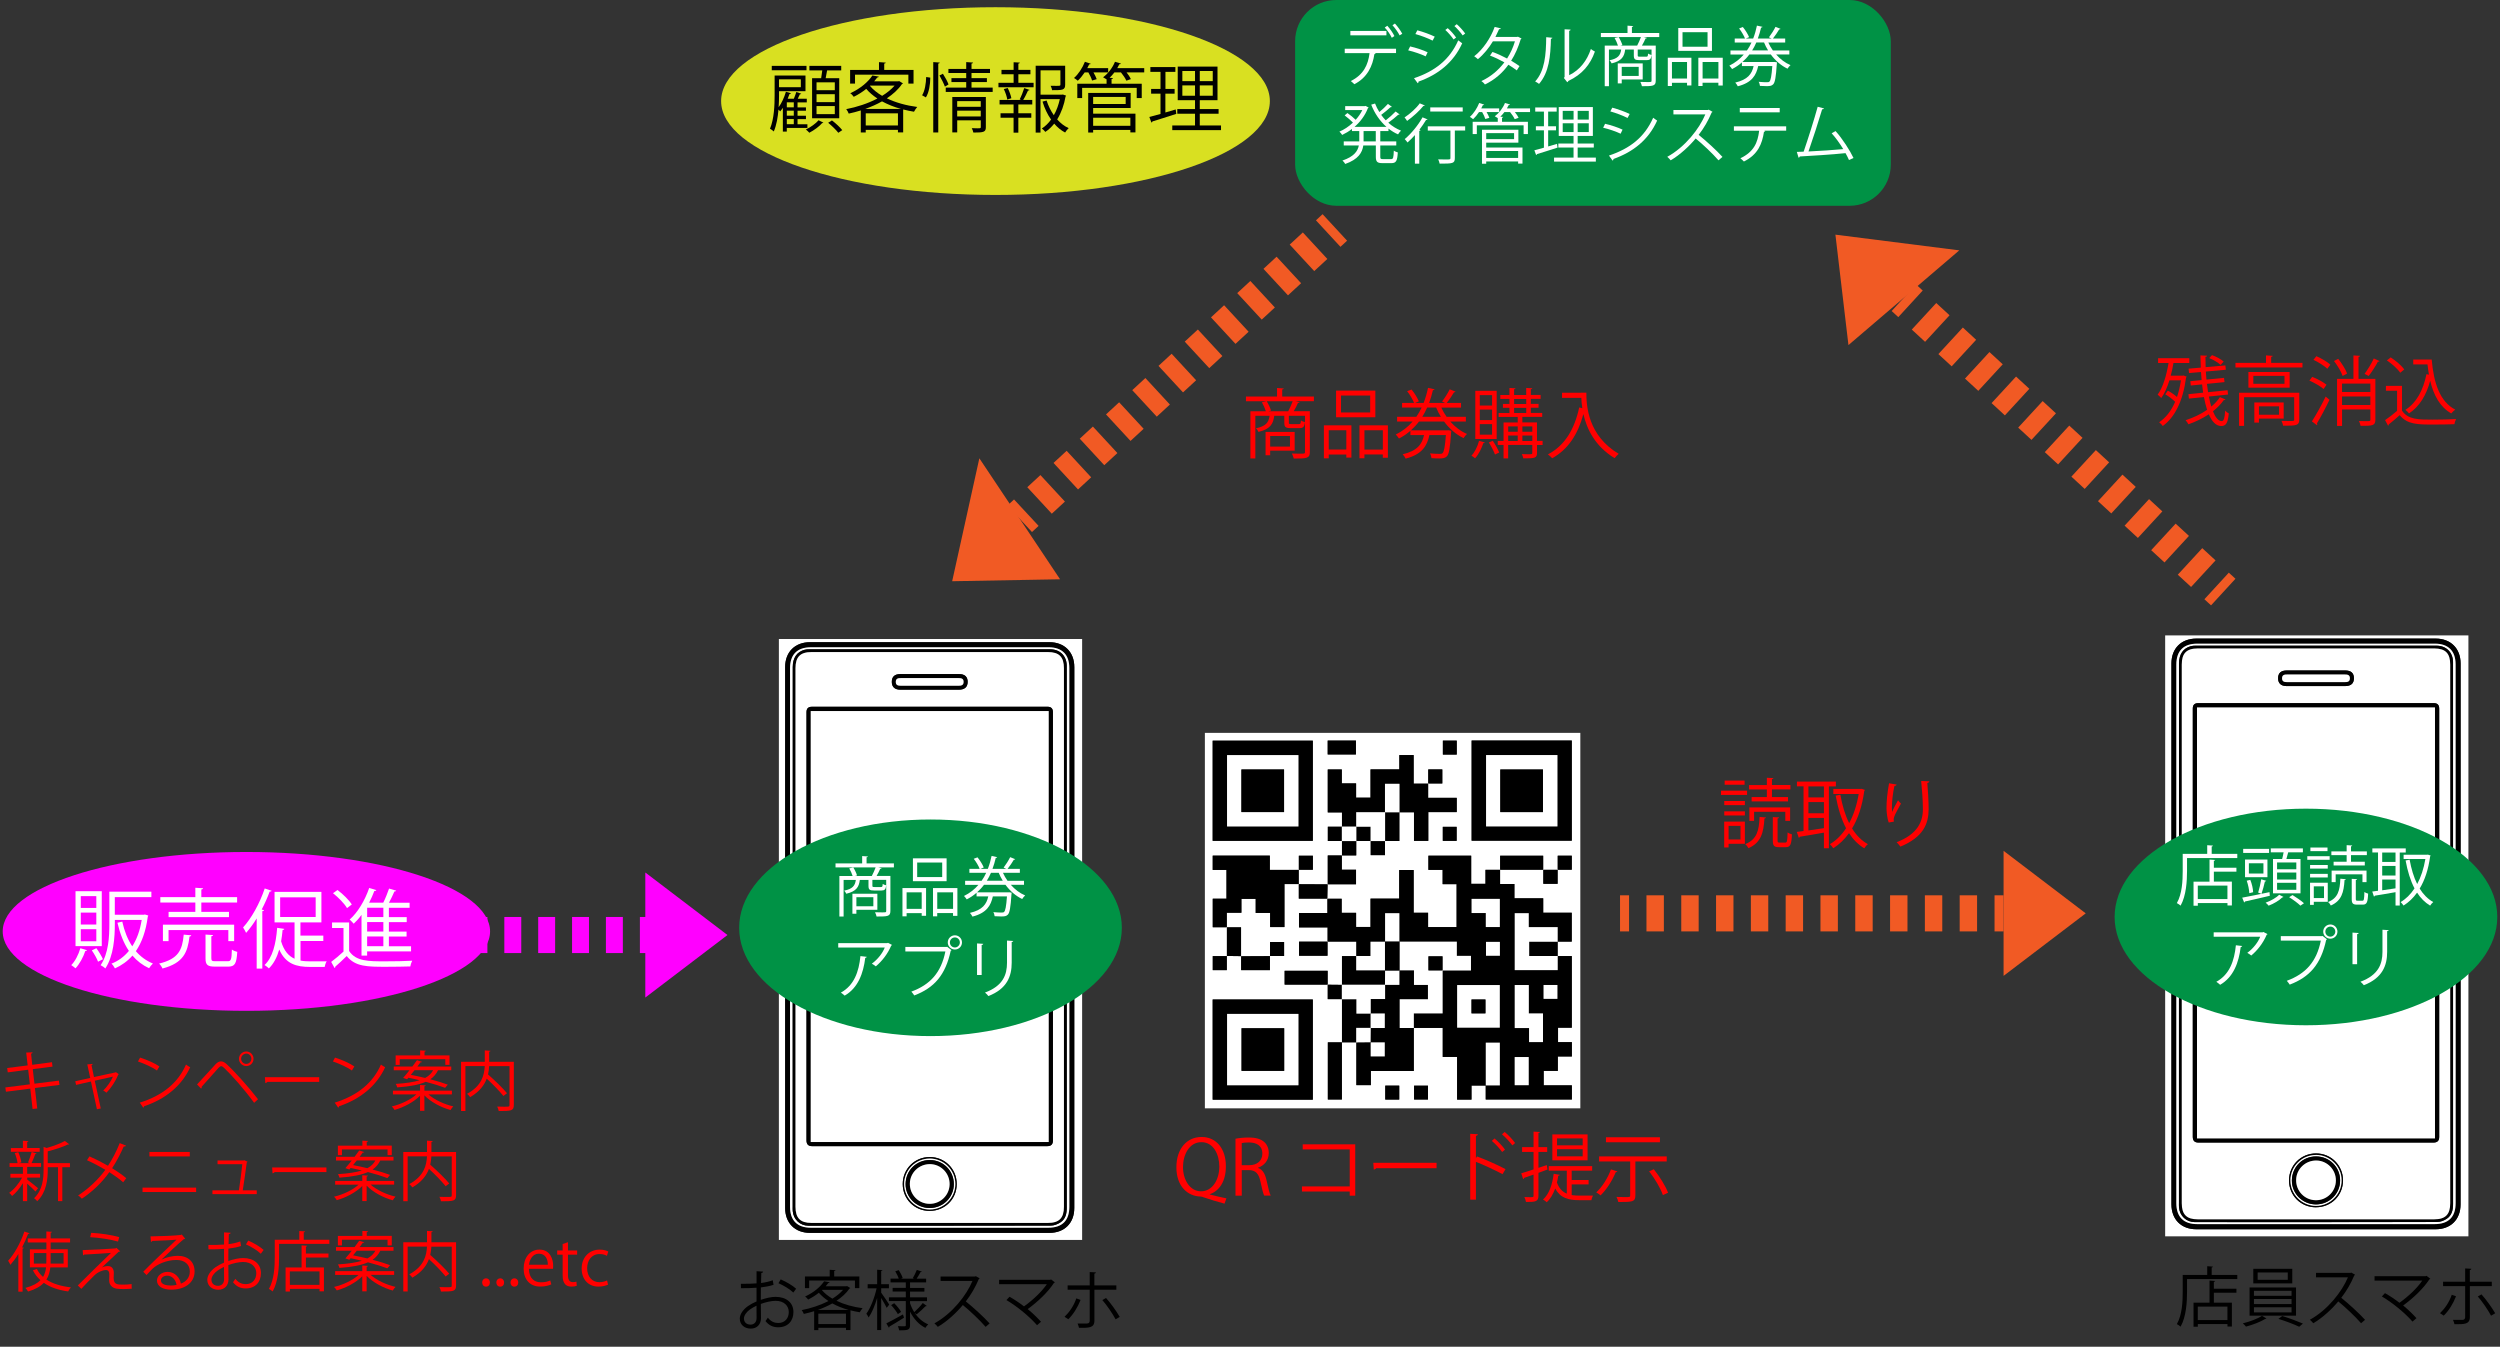 <?xml version="1.0" encoding="UTF-8"?><svg xmlns="http://www.w3.org/2000/svg" viewBox="0 0 692.5 373.04"><rect x="0" y="0" width="692.5" height="373.04" fill="#333333" stroke="none"/><g id="a"/><g id="b"><g id="c"><g><ellipse cx="275.75" cy="28" rx="76" ry="26" style="fill:#d9e021;"/><g><path d="M223.63,35.44h-5.69v1.01h-1.09v-6.59c-.23,.36-.48,.69-.73,.99l-.48-.5c-.17,2.1-.55,4.33-1.3,6.07-.23-.23-.76-.63-1.05-.76,1.15-2.75,1.28-6.55,1.28-9.26v-5.48h8.55v4.35h-7.33v1.13c0,.99-.02,2.12-.11,3.3,.82-1.09,1.55-2.69,2.02-4.28l1.39,.42c-.04,.13-.19,.21-.4,.21-.15,.42-.32,.86-.5,1.3h1.7c.27-.63,.53-1.36,.69-1.87l1.37,.48c-.04,.1-.19,.17-.4,.17-.15,.34-.34,.78-.57,1.22h2.5v1.01h-2.56v1.39h2.33v.92h-2.33v1.39h2.33v.94h-2.33v1.43h2.73v1.03Zm-.23-17.2v1.22h-9.62v-1.22h9.62Zm-1.57,3.74h-6.05v2.18h6.05v-2.18Zm-1.95,7.75v-1.39h-1.93v1.39h1.93Zm0,2.31v-1.39h-1.93v1.39h1.93Zm0,2.37v-1.43h-1.93v1.43h1.93Zm8.21-.44c-.06,.08-.21,.13-.38,.15-.73,.88-2.25,1.99-3.53,2.65-.21-.25-.65-.65-.95-.9,1.3-.61,2.79-1.68,3.51-2.56l1.34,.67Zm-3.13-12.3h2.5c.11-.67,.23-1.47,.31-2.16h-3.57v-1.26h8.82v1.26h-3.91c-.1,.63-.25,1.45-.4,2.16h3.76v11.09h-7.52v-11.09Zm6.28,3.32v-2.18h-5.06v2.18h5.06Zm0,3.3v-2.2h-5.06v2.2h5.06Zm0,3.32v-2.23h-5.06v2.23h5.06Zm.97,5.17c-.59-.78-1.81-1.95-2.81-2.77l1.05-.65c1.01,.76,2.25,1.91,2.86,2.69l-1.09,.73Z"/><path d="M249.08,22.47l1.05,.63c-.06,.08-.17,.15-.27,.17-1.03,1.51-2.5,2.83-4.2,3.97,2.44,1.18,5.35,1.99,8.42,2.39-.31,.31-.69,.92-.9,1.32-1.03-.17-2.02-.38-3-.63v6.36h-1.45v-.71h-8.92v.73h-1.37v-6.11c-1.11,.34-2.25,.65-3.34,.88-.13-.36-.44-.94-.69-1.24,2.88-.55,5.98-1.55,8.63-2.94-1.18-.78-2.23-1.66-3.09-2.67-.99,.8-2.14,1.55-3.46,2.2-.21-.31-.63-.78-.97-.99,2.94-1.34,5.04-3.25,6.13-4.91l1.76,.29c-.02,.17-.17,.25-.42,.27-.25,.34-.53,.69-.84,1.05h6.66l.27-.08Zm-12.24-1.78v2.46h-1.36v-3.78h8v-2.16l1.87,.13c-.02,.15-.15,.25-.42,.27v1.76h8.12v3.78h-1.43v-2.46h-14.78Zm12.75,9.49c-1.89-.52-3.67-1.24-5.27-2.1-1.45,.82-3.04,1.51-4.66,2.1h9.93Zm-9.78,4.58h8.92v-3.36h-8.92v3.36Zm1.22-11.04l-.06,.06c.86,1.05,2.04,1.97,3.38,2.77,1.37-.84,2.54-1.78,3.44-2.83h-6.76Z"/><path d="M257.69,21.5c0,1.87-.36,4.14-1.22,5.48-.78-.46-.9-.52-1.05-.59,.76-1.15,1.09-3.3,1.13-5.06l1.13,.17Zm.82-4.3l1.79,.13c-.02,.15-.13,.25-.4,.27v19.09h-1.39V17.2Zm3.23,6.8c-.29-.8-.95-2.12-1.51-3.09l.96-.48c.61,.94,1.28,2.18,1.55,2.96l-1.01,.61Zm7.37,.27h5.86v1.2h-13v-1.2h5.67v-1.53h-4.09v-1.09h4.09v-1.43h-4.93v-1.13h4.93v-1.89l1.89,.13c-.02,.15-.13,.25-.42,.29v1.47h5.12v1.13h-5.12v1.43h4.26v1.09h-4.26v1.53Zm3.97,2.6v8.34c0,1.36-.55,1.51-3.46,1.51-.06-.36-.25-.86-.44-1.22,.59,.02,1.13,.04,1.53,.04,.86,0,.97,0,.97-.34v-1.87h-6.53v3.34h-1.36v-9.81h9.3Zm-1.41,1.15h-6.53v1.57h6.53v-1.57Zm-6.53,4.24h6.53v-1.6h-6.53v1.6Z"/><path d="M282.09,20.58v2.35h4.22v1.24h-9.74v-1.24h4.2v-2.35h-3.36v-1.22h3.36v-2.12l1.72,.1c-.02,.15-.13,.25-.4,.27v1.74h3.34v1.22h-3.34Zm.36,6.95c.44-.84,.99-2.23,1.26-3.13l1.49,.5c-.06,.13-.21,.19-.44,.19-.34,.73-.86,1.85-1.34,2.6h2.52v1.24h-3.86v2.44h3.59v1.24h-3.59v4.14h-1.32v-4.14h-3.61v-1.24h3.61v-2.44h-3.88v-1.24h5.96l-.38-.17Zm-3.44,.04c-.1-.76-.5-1.97-.96-2.9l1.09-.29c.46,.9,.88,2.1,1.01,2.83l-1.13,.36Zm15.41-1.39l.88,.31c-.04,.13-.08,.19-.15,.27-.38,2.23-1.15,4.43-2.31,6.32,.92,1.05,2,1.89,3.19,2.41-.34,.29-.78,.84-.99,1.22-1.13-.59-2.14-1.43-3.02-2.46-.71,.88-1.51,1.66-2.46,2.29-.23-.31-.63-.71-.97-.94,.99-.65,1.85-1.49,2.56-2.48-1.03-1.45-1.83-3.17-2.37-4.98l1.13-.29c.46,1.45,1.16,2.86,2,4.07,.78-1.36,1.32-2.9,1.66-4.45h-5.35v9.26h-1.34V18.2h8.17v5.27c0,1.51-.76,1.51-3.61,1.51-.04-.36-.25-.86-.42-1.22,.55,0,1.07,.02,1.47,.02,1.15,0,1.24,0,1.24-.34v-3.95h-5.5v6.74h5.94l.25-.06Z"/><path d="M302.5,22.3c-.17-.61-.59-1.51-1.03-2.25h-1.01c-.59,.88-1.26,1.7-1.91,2.31-.25-.23-.74-.57-1.05-.76,1.18-1.01,2.33-2.77,3.02-4.49l1.62,.55c-.06,.1-.21,.19-.44,.17-.15,.34-.34,.69-.53,1.05h5.79v1.18h-4.07c.38,.65,.73,1.36,.9,1.87l-1.3,.38Zm14.45-3.42v1.18h-4.89c.5,.63,.96,1.32,1.2,1.85l-1.26,.44c-.27-.63-.88-1.55-1.49-2.29h-1.83c-.42,.55-.86,1.05-1.32,1.49l.94,.06c-.02,.15-.13,.23-.4,.27v1.32h8.36v3.97h-1.39v-2.83h-15.12v2.83h-1.34v-3.97h8.11v-1.22c-.29-.19-.69-.42-.97-.57,1.32-.97,2.6-2.58,3.3-4.3l1.64,.5c-.04,.13-.19,.19-.44,.19-.17,.36-.36,.71-.57,1.07h7.47Zm-14.15,11.04v1.57h11.72v5.19h-1.41v-.69h-10.31v.73h-1.37v-10.98h11.76v4.18h-10.39Zm9.01-3.07h-9.01v1.95h9.01v-1.95Zm1.3,5.77h-10.31v2.23h10.31v-2.23Z"/><path d="M322.81,25.95v5.21l2.86-.84c.02,.13,.04,.25,.17,1.22-2.44,.78-5.02,1.62-6.63,2.1-.02,.17-.15,.27-.27,.31l-.57-1.55c.86-.21,1.91-.5,3.09-.84v-5.61h-2.6v-1.32h2.6v-4.72h-2.81v-1.34h6.93v1.34h-2.75v4.72h2.54v1.32h-2.54Zm9.53,8.8h5.88v1.3h-13.5v-1.3h6.3v-3.25h-4.91v-1.28h4.91v-2.46h-4.79v-9.32h11.02v9.32h-4.91v2.46h5.21v1.28h-5.21v3.25Zm-4.83-15.08v2.81h3.51v-2.81h-3.51Zm0,6.84h3.51v-2.86h-3.51v2.86Zm8.42-4.03v-2.81h-3.59v2.81h3.59Zm0,4.03v-2.86h-3.59v2.86h3.59Z"/></g><g><path d="M335.12,330.87c1.58,.42,3.28,.82,4.6,1.07l-.53,1.47c-1.99-.52-4.09-1.18-5.75-1.74-.34-.13-.61-.23-.9-.23-3.65-.1-6.68-2.9-6.68-8.1s2.94-8.4,6.99-8.4,6.72,3.23,6.72,8.1c0,4.24-1.83,6.84-4.45,7.75v.08Zm-7.43-7.58c0,3.42,1.85,6.7,5,6.7s5.06-3.21,5.06-6.87c0-3.23-1.55-6.74-4.96-6.74s-5.1,3.53-5.1,6.91Z" style="fill:red;"/><path d="M348.46,323.52c1.24,.4,1.97,1.6,2.35,3.34,.5,2.31,.86,3.72,1.18,4.33h-1.81c-.25-.46-.61-1.87-1.03-3.86-.46-2.23-1.34-3.21-3.23-3.21h-1.95v7.08h-1.74v-15.77c.99-.21,2.37-.34,3.63-.34,2.08,0,3.44,.42,4.39,1.3,.76,.69,1.2,1.78,1.2,2.98,0,2.12-1.28,3.49-2.98,4.09v.06Zm-2.44-.76c2.23,0,3.65-1.26,3.65-3.19,0-2.37-1.78-3.11-3.74-3.11-.95,0-1.62,.08-1.97,.17v6.13h2.06Z" style="fill:red;"/><path d="M375.4,316.99v14.21h-1.53v-1.15h-13.23v-1.41h13.23v-10.25h-13.02v-1.41h14.55Z" style="fill:red;"/><path d="M380.4,322.1h17.53v1.49h-16.73c-.13,.21-.4,.36-.67,.4l-.13-1.89Z" style="fill:red;"/><path d="M416.2,325.25c-2.14-1.15-5.08-2.52-7.37-3.42v10.48h-1.58v-18.25l2.12,.13c-.02,.23-.19,.38-.54,.44v6.17l.31-.46c2.46,.9,5.71,2.35,7.89,3.51l-.84,1.41Zm-2.21-9.89c.97,.8,2.23,2.12,2.9,3.09l-.8,.65c-.63-.9-1.91-2.31-2.86-3.07l.76-.67Zm2.81-1.81c.99,.82,2.25,2.14,2.88,3.07l-.76,.65c-.65-.9-1.93-2.29-2.88-3.07l.76-.65Z" style="fill:red;"/><path d="M428.65,323.96l-2.5,.92v6.32c0,1.62-.78,1.78-3.46,1.74-.04-.36-.25-.97-.44-1.36,.59,.02,1.11,.04,1.53,.04,.9,0,1.01,0,1.01-.42v-5.84c-.99,.36-1.89,.67-2.62,.92,0,.17-.11,.29-.25,.36l-.53-1.64c.92-.27,2.1-.63,3.4-1.07v-4.85h-3.17v-1.32h3.17v-4.3l1.76,.1c-.02,.17-.13,.25-.4,.29v3.91h2.42v1.32h-2.42v4.41l2.31-.76,.19,1.22Zm6.72,7.08c.67,.1,1.38,.15,2.14,.15h3.74c-.19,.31-.38,.9-.44,1.26h-3.36c-3.02,0-5.23-.59-6.66-3.23-.57,1.55-1.34,2.9-2.35,3.8-.23-.23-.69-.59-1.03-.76,1.66-1.43,2.58-4.07,2.96-7.12l1.68,.29c-.04,.17-.17,.23-.42,.25-.08,.65-.21,1.28-.36,1.89,.61,1.66,1.55,2.58,2.73,3.07v-6.36h-5v-1.26h12.03v1.26h-5.67v2.58h4.68v1.22h-4.68v2.96Zm4.39-16.82v7.2h-9.76v-7.2h9.76Zm-1.36,3.04v-1.93h-7.1v1.93h7.1Zm0,3.04v-1.97h-7.1v1.97h7.1Z" style="fill:red;"/><path d="M448.02,324.49c-.06,.15-.21,.21-.46,.21-.99,2.39-2.58,4.87-4.22,6.42-.27-.25-.82-.63-1.18-.84,1.6-1.43,3.17-3.88,4.07-6.36l1.78,.57Zm13.65-2.77h-8.67v9.41c0,.94-.23,1.36-.92,1.6-.71,.21-1.93,.23-3.8,.23-.08-.4-.29-1.01-.52-1.41,.88,.02,1.72,.04,2.35,.04,1.36,0,1.45,0,1.45-.46v-9.41h-8.61v-1.39h18.73v1.39Zm-1.87-6.7v1.39h-14.95v-1.39h14.95Zm.82,16.02c-.59-1.78-2.22-4.56-3.82-6.59l1.3-.57c1.6,1.99,3.3,4.7,3.95,6.51l-1.43,.65Z" style="fill:red;"/></g><g><path d="M483.94,219.02v1.18h-7.22v-1.18h7.22Zm-.61,8.57v6.15h-4.51v1.01h-1.22v-7.16h5.73Zm-5.71-4.56v-1.15h5.71v1.15h-5.71Zm0,2.86v-1.15h5.71v1.15h-5.71Zm5.63-9.66v1.15h-5.52v-1.15h5.52Zm-1.13,12.53h-3.3v3.78h3.3v-3.78Zm7.05-2.31c-.02,.15-.17,.25-.42,.29-.25,3.88-.9,6.66-4.43,8.21-.17-.36-.57-.88-.88-1.13,3.21-1.3,3.8-3.7,3.97-7.54l1.76,.17Zm.25-5.65v-2.12h-4.93v-1.22h4.93v-2.02l1.81,.1c-.02,.15-.13,.25-.4,.29v1.62h5.12v1.22h-5.12v2.12h4.45v1.2h-10.08v-1.2h4.22Zm6.43,6.59h-1.32v-2.52h-8.65v2.52h-1.3v-3.74h11.28v3.74Zm-3.46,5.42c0,.5,.08,.59,.57,.59h1.55c.5,0,.59-.36,.65-2.83,.27,.23,.82,.44,1.2,.55-.11,2.86-.46,3.55-1.7,3.55h-1.87c-1.38,0-1.72-.4-1.72-1.85v-6.49l1.74,.1c-.02,.15-.13,.25-.42,.29v6.09Z" style="fill:red;"/><path d="M508.55,217.84h-1.95v17.13h-1.37v-4.33c-2.52,.44-5.02,.88-6.66,1.13-.04,.17-.17,.27-.31,.29l-.55-1.62c.55-.06,1.18-.15,1.87-.25v-12.37h-1.83v-1.32h10.79v1.32Zm-3.32,3.04v-3.04h-4.3v3.04h4.3Zm0,4.39v-3.09h-4.3v3.09h4.3Zm-4.3,1.3v3.46c1.34-.19,2.83-.42,4.3-.63v-2.83h-4.3Zm14.76-8.06l.88,.29c-.02,.1-.11,.21-.17,.27-.57,4.24-1.74,7.71-3.38,10.41,1.16,1.87,2.6,3.36,4.39,4.35-.34,.25-.8,.8-1.01,1.15-1.7-1.03-3.09-2.44-4.22-4.2-1.26,1.76-2.73,3.15-4.37,4.18-.21-.34-.63-.86-.94-1.13,1.68-.97,3.21-2.46,4.49-4.41-1.32-2.52-2.25-5.58-2.88-9.03l1.3-.25c.52,2.92,1.3,5.61,2.44,7.87,1.2-2.23,2.12-4.96,2.64-8.08h-7.03v-1.39h7.6l.25-.04Z" style="fill:red;"/><path d="M523.17,227.85c-.4-1.13-.59-2.77-.61-3.95,0-1.97,.21-4.26,.71-6.93l2.1,.36c-.08,.27-.34,.34-.61,.36-.42,1.74-.71,4.41-.71,6.11,0,.46,.02,.84,.06,1.13,.42-1.03,1.2-2.46,1.64-3.25,.19,.27,.61,.71,.82,.92-1.55,2.79-2.02,3.59-2.02,4.47,0,.17,.02,.34,.06,.52l-1.45,.25Zm11.25-11.42c-.02,.25-.19,.36-.55,.46,.15,1.83,.36,4.87,.36,7.29-.02,4.05-1.49,7.71-7.81,10.33-.23-.34-.74-.9-1.05-1.22,5.73-2.18,7.27-5.65,7.27-9.09,0-2.58-.25-5.63-.48-7.87l2.27,.1Z" style="fill:red;"/></g><g><path d="M604.87,104.01l.86,.34c-.02,.08-.11,.19-.19,.23-.86,6.61-3.19,11.09-6.45,13.42-.19-.31-.69-.82-1.01-1.03,1.83-1.24,3.34-3.11,4.43-5.67-.67-.69-1.76-1.51-2.73-2.08l.71-1.01c.88,.46,1.85,1.13,2.54,1.76,.46-1.39,.84-2.92,1.09-4.62h-3.19c-.59,1.91-1.34,3.63-2.27,4.91-.23-.27-.69-.73-.99-.94,1.45-1.97,2.44-5.29,3.02-8.78h-2.9v-1.32h8.65v1.32h-4.39c-.19,1.2-.44,2.37-.76,3.51h3.3l.25-.04Zm6.99,5.82c.19,1.03,.42,1.97,.67,2.79,.95-.78,1.76-1.66,2.39-2.62l1.55,.65c-.11,.15-.29,.19-.48,.17-.8,1.13-1.83,2.18-3,3.11,.67,1.68,1.49,2.71,2.42,2.71,.57,0,.84-.76,.96-2.9,.25,.31,.69,.65,1.01,.78-.27,2.67-.76,3.49-2.12,3.49-1.43-.02-2.56-1.24-3.42-3.25-1.72,1.15-3.67,2.08-5.65,2.77-.15-.31-.52-.86-.78-1.13,2.08-.67,4.18-1.64,5.96-2.88-.34-1.03-.63-2.23-.88-3.53l-4.16,.42-.13-1.22,4.07-.42c-.11-.73-.21-1.49-.29-2.29l-3.13,.31-.13-1.2,3.13-.31c-.06-.73-.13-1.47-.17-2.23l-3.32,.29-.12-1.22,3.38-.29c-.06-1.11-.08-2.25-.1-3.38l1.83,.08c-.02,.19-.15,.29-.44,.31,0,.97,.02,1.91,.06,2.86l5.46-.48,.13,1.2-5.54,.5c.04,.76,.11,1.49,.17,2.23l4.87-.48,.13,1.18-4.87,.48,.32,2.31,5.4-.55,.13,1.2-5.29,.55Zm.88-11.46c1.16,.42,2.52,1.15,3.21,1.78l-.84,.94c-.65-.65-2.02-1.45-3.17-1.91l.8-.82Z" style="fill:red;"/><path d="M629.11,100.52h8.67v1.26h-18.56v-1.26h8.46v-2.08l1.85,.13c-.02,.15-.13,.25-.42,.29v1.66Zm7.79,8.27v7.41c0,.82-.19,1.26-.84,1.49s-1.81,.23-3.63,.23c-.06-.4-.27-.94-.46-1.34,.86,.02,1.64,.04,2.2,.04,1.2,0,1.32,0,1.32-.44v-6.15h-13.88v7.94h-1.39v-9.18h16.67Zm-14.09-5.75h11.42v4.35h-11.42v-4.35Zm9.99,3.28v-2.2h-8.63v2.2h8.63Zm-.23,9.64h-6.84v1.11h-1.28v-5.58h8.13v4.47Zm-1.28-3.4h-5.56v2.33h5.56v-2.33Z" style="fill:red;"/><path d="M640.47,104.39c1.39,.52,3.11,1.47,3.97,2.18l-.8,1.18c-.84-.73-2.54-1.72-3.93-2.31l.76-1.05Zm-.08,12.35c1.07-1.66,2.65-4.47,3.82-6.89l1.05,.9c-1.05,2.23-2.46,4.87-3.46,6.51,.06,.1,.08,.21,.08,.29s-.02,.17-.06,.25l-1.43-1.07Zm4.28-14.59c-.8-.78-2.46-1.83-3.84-2.48l.8-1.01c1.36,.59,3.04,1.57,3.88,2.35l-.84,1.13Zm3.02-2.75c.99,1.26,2.06,2.94,2.46,4.07l-1.24,.67c-.38-1.13-1.41-2.86-2.39-4.14l1.18-.61Zm10.29,5.54v11.3c0,1.7-.8,1.72-4.09,1.72-.06-.38-.27-.94-.46-1.34,.63,.02,1.24,.04,1.72,.04,1.32,0,1.45,0,1.45-.42v-2.81h-7.85v4.56h-1.39v-13.04h4.54v-6.49l1.83,.1c-.02,.17-.13,.25-.42,.29v6.09h4.68Zm-1.39,1.32h-7.85v2.33h7.85v-2.33Zm-7.85,5.92h7.85v-2.35h-7.85v2.35Zm10.39-12.16c-.08,.13-.21,.19-.46,.17-.61,1.2-1.7,2.86-2.54,3.95,0-.02-1.13-.57-1.15-.57,.86-1.15,1.97-2.96,2.56-4.28l1.6,.73Z" style="fill:red;"/><path d="M665.35,106.87v6.87c1.64,2.5,4.64,2.5,8.42,2.5,2.27,0,4.93-.06,6.57-.17-.17,.34-.42,1.01-.46,1.43-1.45,.06-3.76,.1-5.84,.1-4.33,0-7.2,0-9.32-2.6-1.03,.92-2.14,1.87-3.04,2.58,.02,.19-.04,.27-.19,.34l-.82-1.55c1.01-.67,2.25-1.64,3.32-2.56v-5.58h-3.09v-1.34h4.45Zm-3.13-7.87c1.41,.9,3.02,2.29,3.76,3.32l-1.11,.94c-.69-1.05-2.29-2.48-3.7-3.42l1.05-.84Zm6.26,.59h5.1c.57,6.61,2.29,11.67,6.53,13.88-.34,.23-.84,.71-1.11,1.05-3.09-1.76-4.85-4.93-5.84-9.05-1.05,3.97-2.96,7.14-5.86,9.05-.21-.29-.67-.76-1.01-.99,3.04-1.91,4.96-5.44,5.84-9.89l.69,.15c-.17-.92-.29-1.87-.4-2.86h-3.95v-1.34Z" style="fill:red;"/></g><g><path d="M363.95,109.84v1.3h-5.06l1.11,.27c-.06,.13-.21,.19-.46,.19-.29,.67-.73,1.57-1.18,2.31h4.47v11.3c0,1.76-.84,1.81-4.47,1.81-.08-.4-.29-1.01-.5-1.39,.84,.02,1.64,.04,2.23,.04,1.28,0,1.39,0,1.39-.48v-10.02h-4.47v1.87c0,.38,.08,.44,.67,.44h2.08c.44,0,.55-.1,.59-1.01,.25,.19,.76,.38,1.11,.44-.12,1.34-.5,1.68-1.53,1.68h-2.37c-1.47,0-1.81-.29-1.81-1.53v-1.89h-2.79c-.27,2.29-1.13,3.7-4.37,4.47-.1-.31-.44-.78-.69-1.01,2.67-.55,3.51-1.53,3.78-3.46h-3.95v11.82h-1.37v-13.08h4.28c-.23-.73-.65-1.72-1.09-2.48l1.32-.29c.5,.8,1.01,1.89,1.2,2.58l-.69,.19h5.46c.42-.78,.92-1.93,1.24-2.77h-12.95v-1.3h8.61v-2.37l1.85,.13c-.02,.15-.12,.25-.42,.27v1.97h8.8Zm-5.33,14.99h-6.78v1.28h-1.28v-6.47h8.06v5.19Zm-1.3-4.05h-5.48v2.92h5.48v-2.92Z" style="fill:red;"/><path d="M366.72,126.95v-9.13h7.62v8.94h-1.41v-.86h-4.87v1.05h-1.34Zm6.21-7.77h-4.87v5.35h4.87v-5.35Zm8.04-10.98v7.39h-10.88v-7.39h10.88Zm-1.43,6.05v-4.68h-8.08v4.68h8.08Zm-2.96,3.57h7.87v8.97h-1.41v-.9h-5.1v1.05h-1.37v-9.11Zm1.37,6.72h5.1v-5.35h-5.1v5.35Z" style="fill:red;"/><path d="M406.03,116.77h-4.3c1.32,1.49,2.9,2.71,4.64,3.44-.34,.27-.74,.8-.97,1.15-2.08-1.01-3.93-2.6-5.4-4.6h-6.93c-.65,.88-1.41,1.68-2.25,2.44h10.08l.32-.02,.8,.13c0,.13-.04,.29-.06,.46-.29,4.37-.59,6.03-1.18,6.63-.5,.5-1.05,.59-2.12,.59-.59,0-1.36-.02-2.14-.08-.04-.4-.19-.97-.42-1.32,1.15,.13,2.31,.13,2.71,.13s.61-.02,.78-.21c.4-.38,.67-1.7,.92-5h-4.56c-.65,2.94-1.95,5.33-6.59,6.53-.15-.34-.53-.9-.82-1.2,4.03-.94,5.38-2.79,5.92-5.33h-3.78v-1.18c-.92,.82-1.97,1.53-3.17,2.14-.19-.31-.61-.82-.88-1.11,1.89-.92,3.42-2.16,4.66-3.59h-4.3v-1.32h5.33c.57-.8,1.05-1.66,1.47-2.56h-5.42v-1.28h3.32c-.34-.9-1.13-2.25-1.91-3.25l1.22-.46c.82,.99,1.66,2.37,2.02,3.28l-1.07,.44h2.39c.52-1.34,.92-2.75,1.22-4.18l1.81,.4c-.04,.15-.19,.23-.46,.25-.27,1.2-.63,2.37-1.05,3.53h4.43l-.84-.4c.69-.9,1.62-2.35,2.12-3.38l1.62,.65c-.06,.13-.21,.19-.44,.19-.5,.86-1.3,2.06-2.02,2.94h3.97v1.28h-5.46c.4,.9,.9,1.76,1.47,2.56h5.33v1.32Zm-10.71-3.88c-.38,.88-.82,1.74-1.34,2.56h5.14c-.5-.82-.95-1.66-1.3-2.56h-2.5Z" style="fill:red;"/><path d="M411.28,122.56c-.04,.13-.17,.21-.4,.19-.5,1.53-1.34,3.19-2.29,4.2-.23-.21-.69-.55-1.01-.73,.9-.92,1.7-2.52,2.12-4.12l1.57,.46Zm3.3-14.3v13.35h-5.92v-13.35h5.92Zm-1.28,4.07v-2.88h-3.4v2.88h3.4Zm0,4.03v-2.9h-3.4v2.9h3.4Zm0,4.05v-2.92h-3.4v2.92h3.4Zm.19,1.68c.69,1.01,1.45,2.37,1.78,3.25-.25,.13-.5,.23-1.16,.57-.31-.9-1.05-2.31-1.7-3.34l1.07-.48Zm13.81,.06v1.11h-1.55v2.2c0,1.45-.61,1.51-3.8,1.51-.06-.36-.23-.84-.4-1.18,.67,.02,1.32,.04,1.8,.04,.99,0,1.09,0,1.09-.4v-2.18h-6.68v3.72h-1.28v-3.72h-1.6v-1.11h1.6v-5.12h3.93v-1.53h-5.29v-1.09h3v-1.43h-1.81v-1.07h1.81v-1.39h-2.54v-1.09h2.54v-1.95l1.68,.1c-.02,.13-.13,.23-.4,.27v1.57h3.36v-1.95l1.68,.1c-.02,.15-.12,.23-.4,.27v1.57h2.71v1.09h-2.71v1.39h2.14v1.07h-2.14v1.43h3.15v1.09h-5.5v1.53h4.05v5.12h1.55Zm-6.89-4.03h-2.64v1.47h2.64v-1.47Zm-2.64,2.52v1.51h2.64v-1.51h-2.64Zm1.64-10.12v1.39h3.36v-1.39h-3.36Zm0,2.46v1.43h3.36v-1.43h-3.36Zm5.04,5.14h-2.75v1.47h2.75v-1.47Zm-2.75,4.03h2.75v-1.51h-2.75v1.51Z" style="fill:red;"/><path d="M437.99,108.77h1.43c0,3.76,.48,11.9,8.96,16.94-.31,.25-.88,.84-1.13,1.2-5.46-3.32-7.73-8.13-8.65-12.22-1.51,5.61-4.24,9.81-8.65,12.24-.27-.29-.82-.82-1.18-1.07,4.64-2.41,7.35-6.89,8.67-13l.86,.21c-.17-1.05-.25-2.02-.27-2.86h-5.35v-1.43h5.31v-.02Z" style="fill:red;"/></g><g><path d="M9.67,301.4l.65,5.65-1.3,.14-.63-5.64-6.75,.86-.16-1.19,6.79-.86-.47-4.05-5.65,.74-.16-1.21,5.67-.72-.4-3.56,1.76-.07c0,.18-.16,.32-.41,.4l.32,3.06,5.47-.72,.14,1.22-5.47,.7,.47,4.03,6.77-.85,.16,1.19-6.81,.86Z" style="fill:red;"/><path d="M32.93,297.56c-.05,.05-.13,.11-.2,.13-.72,1.85-1.94,3.66-3.24,4.99-.22-.2-.61-.45-.9-.61,1.04-.95,2.2-2.63,2.7-3.84l-5.04,1.12,1.66,7.69-1.06,.23-1.66-7.69-4.11,.94-.23-1.01,4.14-.92-.81-3.75,1.49-.14c0,.14-.09,.25-.32,.36l.68,3.28,5.92-1.28,.13-.09,.85,.59Z" style="fill:red;"/><path d="M38.79,292.95c1.87,.59,4.03,1.53,5.37,2.45l-.68,1.13c-1.3-.92-3.42-1.87-5.26-2.5l.58-1.08Zm-.07,12.48c6.39-1.98,10.64-5.56,12.8-10.55,.38,.31,.79,.54,1.17,.74-2.25,4.93-6.64,8.77-12.75,10.8-.02,.16-.13,.34-.25,.41l-.97-1.4Z" style="fill:red;"/><path d="M54.58,300.39c1.37-1.44,4.21-4.61,5.24-5.71,.47-.47,.94-.68,1.4-.68s.97,.25,1.46,.68c2.32,2.12,6.07,6.28,8.79,9.81l-1.08,.99c-2.56-3.55-6.32-7.81-8.34-9.69-.31-.29-.54-.45-.77-.45s-.45,.18-.74,.45c-.85,.92-3.48,3.94-4.68,5.24,.02,.04,.02,.09,.02,.13,0,.14-.07,.29-.18,.38l-1.12-1.15Zm13.65-9.13c1.1,0,2,.9,2,2.02s-.9,2.02-2,2.02-2.04-.9-2.04-2.02,.94-2.02,2.04-2.02Zm1.4,2.02c0-.79-.63-1.44-1.4-1.44s-1.44,.65-1.44,1.44,.65,1.42,1.44,1.42,1.4-.68,1.4-1.42Z" style="fill:red;"/><path d="M73.39,298.39h15.03v1.28h-14.35c-.11,.18-.34,.31-.58,.34l-.11-1.62Z" style="fill:red;"/><path d="M92.79,292.95c1.87,.59,4.03,1.53,5.37,2.45l-.68,1.13c-1.3-.92-3.42-1.87-5.26-2.5l.58-1.08Zm-.07,12.48c6.39-1.98,10.64-5.56,12.8-10.55,.38,.31,.79,.54,1.17,.74-2.25,4.93-6.64,8.77-12.75,10.8-.02,.16-.13,.34-.25,.41l-.97-1.4Z" style="fill:red;"/><path d="M125.18,303.14h-6.52c1.67,1.49,4.41,2.77,6.91,3.33-.25,.23-.61,.7-.77,1.01-2.61-.7-5.51-2.25-7.24-4.07v4.29h-1.21v-4.18c-1.73,1.75-4.52,3.22-7.06,3.93-.16-.29-.5-.74-.76-.97,2.47-.56,5.19-1.85,6.81-3.33h-6.5v-1.04h7.51v-1.57l1.57,.11c-.02,.13-.11,.22-.36,.25v1.21h7.62v1.04Zm-12.39-4.18l-1.12-.38c.52-.58,1.13-1.33,1.76-2.12h-4.36v-1.03h5.15c.45-.61,.9-1.21,1.28-1.75l1.41,.45c-.04,.09-.16,.16-.43,.13-.25,.36-.56,.76-.86,1.17h9.38v1.03h-3.66c-.49,.99-1.15,1.82-2.14,2.5,1.85,.49,3.58,1.01,4.84,1.49l-.74,.88c-1.3-.5-3.26-1.12-5.37-1.67-1.73,.77-4.21,1.3-7.91,1.55-.05-.27-.23-.72-.4-.97,2.9-.18,5.04-.52,6.61-1.01-1.04-.27-2.11-.5-3.1-.7l-.36,.43Zm-2.07-5.55v1.57h-1.13v-2.63h6.79v-1.39l1.57,.09c-.02,.14-.13,.22-.36,.25v1.04h6.93v2.63h-1.17v-1.57h-12.62Zm4.11,3.04c-.34,.43-.68,.86-1.03,1.28,1.26,.23,2.61,.54,3.96,.86,1.06-.56,1.75-1.26,2.21-2.14h-5.15Z" style="fill:red;"/><path d="M142.33,294.12v11.96c0,.85-.2,1.24-.81,1.46-.61,.2-1.73,.22-3.37,.22-.05-.36-.25-.9-.43-1.24,.67,.02,1.31,.04,1.84,.04,1.5,0,1.57,0,1.57-.47v-10.77h-5.64c-.04,.74-.13,1.51-.31,2.3,1.87,1.64,4.12,3.82,5.26,5.2l-.99,.77c-.99-1.24-2.88-3.21-4.63-4.81-.67,1.82-2,3.62-4.59,5.13-.18-.27-.58-.7-.86-.92,4.11-2.21,4.79-5.26,4.9-7.69h-5.35v12.44h-1.21v-13.63h6.57v-3.15l1.58,.11c-.02,.13-.11,.22-.36,.25v2.79h6.82Z" style="fill:red;"/></g><g><path d="M7.53,326.74c.67,.47,2.56,2,3.01,2.39l-.72,.92c-.41-.47-1.48-1.46-2.29-2.18v4.84h-1.19v-4.97c-.86,1.42-1.98,2.75-2.99,3.55-.2-.29-.56-.68-.81-.88,1.28-.85,2.68-2.54,3.57-4.2H2.88v-1.06h3.46v-1.91H2.65v-1.06h2.21c-.09-.77-.4-1.91-.77-2.77l.97-.27c.41,.9,.76,2.07,.85,2.84l-.67,.2h3.02c-.23-.09-.49-.18-.5-.18,.36-.79,.79-2.05,1.01-2.92l1.37,.43c-.04,.11-.16,.16-.36,.18-.25,.7-.68,1.75-1.04,2.48h2.63v1.06h-3.66c-.05,.02-.11,.04-.18,.04v1.87h3.57v1.06h-3.57v.52Zm3.46-8.73v1.04H3.01v-1.04h3.33v-2.02l1.53,.09c-.02,.13-.11,.22-.34,.25v1.67h3.46Zm8.39,4.18v1.13h-2.12v9.4h-1.19v-9.4h-2.84v.67c0,2.7-.34,6.27-2.94,8.77-.14-.27-.56-.68-.85-.85,2.36-2.27,2.63-5.38,2.63-7.94v-6.27l.88,.29c1.87-.54,3.89-1.28,5.02-1.94l1.21,.92c-.05,.05-.18,.09-.38,.05-1.33,.67-3.55,1.4-5.58,1.91v3.26h6.16Z" style="fill:red;"/><path d="M24.81,320.33c1.69,.74,3.47,1.64,5.11,2.59,1.15-1.73,2.34-4,3.24-6.28l1.76,.72c-.07,.16-.32,.25-.65,.22-.83,1.91-2,4.18-3.21,6.01,1.39,.86,2.83,1.84,3.92,2.77l-.86,1.13c-.99-.86-2.34-1.85-3.83-2.81-1.85,2.65-4.55,5.33-7.62,7.36-.22-.27-.72-.7-1.03-.9,3.01-1.94,5.76-4.63,7.54-7.11-1.64-.97-3.39-1.89-5.08-2.65l.68-1.06Z" style="fill:red;"/><path d="M54.33,328.97v1.22h-14.85v-1.22h14.85Zm-1.76-9.88v1.24h-11.18v-1.24h11.18Z" style="fill:red;"/><path d="M71.12,329.73v1.04h-12.28v-1.04h7.33c.29-1.82,.77-5.4,.95-7.24h-6.86v-1.04h7.22l.22-.07,.88,.43c-.02,.07-.11,.14-.22,.16-.23,1.89-.81,5.83-1.12,7.76h3.87Z" style="fill:red;"/><path d="M75.39,323.39h15.03v1.28h-14.35c-.11,.18-.34,.31-.58,.34l-.11-1.62Z" style="fill:red;"/><path d="M109.18,328.14h-6.52c1.67,1.49,4.41,2.77,6.91,3.33-.25,.23-.61,.7-.77,1.01-2.61-.7-5.51-2.25-7.24-4.07v4.29h-1.21v-4.18c-1.73,1.75-4.52,3.22-7.06,3.93-.16-.29-.5-.74-.76-.97,2.47-.56,5.19-1.85,6.81-3.33h-6.5v-1.04h7.51v-1.57l1.57,.11c-.02,.13-.11,.22-.36,.25v1.21h7.62v1.04Zm-12.39-4.18l-1.12-.38c.52-.58,1.13-1.33,1.76-2.12h-4.36v-1.03h5.15c.45-.61,.9-1.21,1.28-1.75l1.41,.45c-.04,.09-.16,.16-.43,.13-.25,.36-.56,.76-.86,1.17h9.38v1.03h-3.66c-.49,.99-1.15,1.82-2.14,2.5,1.85,.49,3.58,1.01,4.84,1.49l-.74,.88c-1.3-.5-3.26-1.12-5.37-1.67-1.73,.77-4.21,1.3-7.91,1.55-.05-.27-.23-.72-.4-.97,2.9-.18,5.04-.52,6.61-1.01-1.04-.27-2.11-.5-3.1-.7l-.36,.43Zm-2.07-5.55v1.57h-1.13v-2.63h6.79v-1.39l1.57,.09c-.02,.14-.13,.22-.36,.25v1.04h6.93v2.63h-1.17v-1.57h-12.62Zm4.11,3.04c-.34,.43-.68,.86-1.03,1.28,1.26,.23,2.61,.54,3.96,.86,1.06-.56,1.75-1.26,2.21-2.14h-5.15Z" style="fill:red;"/><path d="M126.33,319.12v11.96c0,.85-.2,1.24-.81,1.46-.61,.2-1.73,.22-3.37,.22-.05-.36-.25-.9-.43-1.24,.67,.02,1.31,.04,1.84,.04,1.5,0,1.57,0,1.57-.47v-10.77h-5.64c-.04,.74-.13,1.51-.31,2.3,1.87,1.64,4.12,3.82,5.26,5.2l-.99,.77c-.99-1.24-2.88-3.21-4.63-4.81-.67,1.82-2,3.62-4.59,5.13-.18-.27-.58-.7-.86-.92,4.11-2.21,4.79-5.26,4.9-7.69h-5.35v12.44h-1.21v-13.63h6.57v-3.15l1.58,.11c-.02,.13-.11,.22-.36,.25v2.79h6.82Z" style="fill:red;"/></g><g><path d="M5.08,347.35c-.68,1.13-1.44,2.14-2.2,3.01-.13-.29-.43-.85-.63-1.13,1.73-1.87,3.46-4.99,4.5-8.1l1.44,.49c-.07,.13-.2,.18-.41,.16-.47,1.26-1.03,2.52-1.66,3.73l.49,.13c-.04,.11-.13,.2-.36,.22v11.94h-1.17v-10.43Zm13.7,3.71h-4.84c-.13,1.19-.41,2.34-1.08,3.38,1.73,1.15,4.03,1.85,6.79,2.16-.27,.27-.59,.77-.77,1.13-2.72-.38-4.99-1.15-6.73-2.38-.94,.97-2.32,1.8-4.38,2.41-.13-.27-.49-.76-.74-1.01,2-.52,3.31-1.26,4.18-2.14-.86-.76-1.57-1.67-2.09-2.74l1.1-.36c.41,.83,.99,1.57,1.71,2.2,.5-.83,.74-1.73,.83-2.66h-4.48v-4.99h4.57v-1.89H7.69v-1.12h5.15v-1.93l1.55,.09c-.02,.13-.11,.22-.36,.25v1.58h5.38v1.12h-5.38v1.89h4.75v4.99Zm-9.4-1.04h3.44c.02-.31,.02-.59,.02-.9v-2.02h-3.46v2.92Zm8.23-2.92h-3.58v2.02c0,.31,0,.59-.02,.9h3.6v-2.92Z" style="fill:red;"/><path d="M28.17,351.11c.61-.31,1.21-.41,1.78-.41,.92,0,1.58,.7,1.58,1.84,0,.47-.05,1.03-.05,1.46,0,1.84,1.08,1.84,2.63,1.84,.79,0,1.69-.05,2.34-.16,0,.81,.05,1.28,.05,1.28-.7,.07-1.55,.11-2.34,.11-.74,0-1.4-.04-1.87-.11-1.3-.2-2.04-1.15-2.05-2.21,0-.41,.04-1.22,.04-1.76,0-.76-.29-1.19-.92-1.19-.87,0-2.2,.5-3.22,1.49-1.04,1.03-3.01,3.01-3.62,3.73,0,0-.2-.25-.97-.95,1.71-1.75,7.36-7.24,9.2-9.02-1.31,.13-5.4,.36-7.45,.47-.05,.11-.14,.18-.29,.2l-.11-1.44c2.52-.07,7.26-.31,9.08-.47l.27-.16,1.04,.95c-.11,.09-.23,.13-.43,.14-1.13,1.06-3.35,3.1-4.68,4.38v.02Zm4.52-7.2c-1.93-.56-5.31-1.1-7.71-1.21l.27-1.21c2.48,.11,5.73,.59,7.78,1.19l-.34,1.22Z" style="fill:red;"/><path d="M44.77,348.9c1.19-.61,3.04-1.04,4.47-1.04,2.86,0,4.66,1.67,4.66,4.32,0,3.26-2.86,5.06-6.48,5.06-2.34,0-3.94-.94-3.94-2.52,0-1.33,1.31-2.41,2.95-2.41,2.03,0,3.4,1.62,3.67,3.26,1.44-.54,2.48-1.69,2.48-3.37,0-1.94-1.44-3.19-3.71-3.19-2.7,0-5.35,1.21-6.54,2.36-.54,.5-1.24,1.26-1.73,1.82l-.92-.92c1.62-1.69,6.77-6.61,9.22-8.89-1.04,.14-4.65,.29-6.7,.36-.05,.13-.23,.23-.38,.27l-.14-1.53c2.43-.02,7.08-.2,8.39-.4l.27-.13,.95,1.17c-.09,.07-.25,.14-.43,.16-1.28,1.04-4.7,4.25-6.1,5.6v.02Zm2.49,7.2c.54,0,1.17-.07,1.64-.18-.2-1.39-1.22-2.56-2.56-2.56-.94,0-1.76,.5-1.76,1.33,0,1.1,1.49,1.4,2.68,1.4Z" style="fill:red;"/><path d="M66.75,345.15c-.95,.32-2.14,.56-3.49,.72,0,1.13-.02,2.39-.02,3.44,1.4-.49,2.92-.83,4.07-.83,3.06,0,4.97,1.66,4.97,4.19,0,2.38-1.46,4.23-4.23,4.23-1.33,0-2.54-.47-3.51-1.73,.22-.27,.47-.63,.65-.94,.88,1.12,1.84,1.48,2.88,1.48,1.91,0,2.92-1.37,2.92-3.04s-1.28-3.11-3.69-3.1c-1.15,.02-2.65,.34-4.05,.86,0,1.33,.04,3.48,.04,3.98,0,1.62-1.06,2.86-2.83,2.86-1.66,0-3.04-1.03-3.04-2.77,0-1.15,.83-2.45,2.25-3.46,.65-.45,1.48-.92,2.39-1.3v-3.8c-1.44,.13-2.88,.14-4.32,.13l-.02-1.22c1.58,.02,3.02,0,4.34-.11v-3.37l1.82,.11c-.02,.22-.2,.34-.5,.38-.04,.7-.05,1.76-.07,2.77,1.21-.14,2.3-.4,3.24-.76l.22,1.26Zm-4.68,9.2c0-.47-.02-1.94-.02-3.42-.67,.31-1.3,.68-1.84,1.06-.94,.67-1.64,1.67-1.64,2.47,0,.94,.61,1.71,1.84,1.71,.92,0,1.66-.63,1.66-1.8v-.02Zm10.17-7.06c-.92-.92-2.65-1.96-4.11-2.59l.63-1.06c1.55,.67,3.28,1.69,4.27,2.59l-.79,1.06Z" style="fill:red;"/><path d="M84.14,343.4h7.09v1.15h-13.92v3.6c0,2.77-.23,6.82-1.78,9.58-.22-.22-.76-.56-1.04-.7,1.48-2.61,1.62-6.27,1.62-8.88v-4.75h6.79v-2.41l1.6,.11c-.02,.13-.11,.22-.36,.25v2.05Zm.96,1.67c-.02,.13-.11,.22-.36,.25v1.91h6.25v1.1h-6.25v2.75h4.99v6.61h-1.22v-.68h-8.21v.74h-1.19v-6.66h4.43v-6.12l1.57,.11Zm3.4,10.84v-3.73h-8.21v3.73h8.21Z" style="fill:red;"/><path d="M109.18,353.14h-6.52c1.67,1.49,4.41,2.77,6.91,3.33-.25,.23-.61,.7-.77,1.01-2.61-.7-5.51-2.25-7.24-4.07v4.29h-1.21v-4.18c-1.73,1.75-4.52,3.22-7.06,3.93-.16-.29-.5-.74-.76-.97,2.47-.56,5.19-1.85,6.81-3.33h-6.5v-1.04h7.51v-1.57l1.57,.11c-.02,.13-.11,.22-.36,.25v1.21h7.62v1.04Zm-12.39-4.18l-1.12-.38c.52-.58,1.13-1.33,1.76-2.12h-4.36v-1.03h5.15c.45-.61,.9-1.21,1.28-1.75l1.41,.45c-.04,.09-.16,.16-.43,.13-.25,.36-.56,.76-.86,1.17h9.38v1.03h-3.66c-.49,.99-1.15,1.82-2.14,2.5,1.85,.49,3.58,1.01,4.84,1.49l-.74,.88c-1.3-.5-3.26-1.12-5.37-1.67-1.73,.77-4.21,1.3-7.91,1.55-.05-.27-.23-.72-.4-.97,2.9-.18,5.04-.52,6.61-1.01-1.04-.27-2.11-.5-3.1-.7l-.36,.43Zm-2.07-5.55v1.57h-1.13v-2.63h6.79v-1.39l1.57,.09c-.02,.14-.13,.22-.36,.25v1.04h6.93v2.63h-1.17v-1.57h-12.62Zm4.11,3.04c-.34,.43-.68,.86-1.03,1.28,1.26,.23,2.61,.54,3.96,.86,1.06-.56,1.75-1.26,2.21-2.14h-5.15Z" style="fill:red;"/><path d="M126.33,344.12v11.96c0,.85-.2,1.24-.81,1.46-.61,.2-1.73,.22-3.37,.22-.05-.36-.25-.9-.43-1.24,.67,.02,1.31,.04,1.84,.04,1.5,0,1.57,0,1.57-.47v-10.77h-5.64c-.04,.74-.13,1.51-.31,2.3,1.87,1.64,4.12,3.82,5.26,5.2l-.99,.77c-.99-1.24-2.88-3.21-4.63-4.81-.67,1.82-2,3.62-4.59,5.13-.18-.27-.58-.7-.86-.92,4.11-2.21,4.79-5.26,4.9-7.69h-5.35v12.44h-1.21v-13.63h6.57v-3.15l1.58,.11c-.02,.13-.11,.22-.36,.25v2.79h6.82Z" style="fill:red;"/><path d="M133.56,355.27c0-.68,.45-1.17,1.08-1.17s1.06,.49,1.06,1.17c0,.65-.41,1.13-1.08,1.13s-1.06-.54-1.06-1.13Z" style="fill:red;"/><path d="M137.49,355.27c0-.68,.45-1.17,1.08-1.17s1.06,.49,1.06,1.17c0,.65-.41,1.13-1.08,1.13s-1.06-.54-1.06-1.13Z" style="fill:red;"/><path d="M141.41,355.27c0-.68,.45-1.17,1.08-1.17s1.06,.49,1.06,1.17c0,.65-.41,1.13-1.08,1.13s-1.06-.54-1.06-1.13Z" style="fill:red;"/><path d="M152.7,355.77c-.56,.27-1.58,.61-3.08,.61-2.86,0-4.57-2.02-4.57-4.95,0-3.08,1.73-5.29,4.38-5.29,3.03,0,3.8,2.77,3.8,4.48,0,.34-.02,.59-.04,.83h-6.68c.02,2.72,1.57,3.75,3.33,3.75,1.22,0,1.96-.25,2.58-.5l.29,1.08Zm-.95-5.44c.02-1.33-.54-3.06-2.47-3.06-1.8,0-2.59,1.71-2.74,3.06h5.2Z" style="fill:red;"/><path d="M155.85,344.59l1.48-.5v2.29h2.54v1.17h-2.54v5.67c0,1.24,.38,1.93,1.33,1.93,.45,0,.76-.05,1.01-.14l.09,1.15c-.32,.14-.83,.23-1.46,.23-2.38,0-2.45-2.16-2.45-3.21v-5.64h-1.51v-1.17h1.51v-1.78Z" style="fill:red;"/><path d="M168.45,355.83c-.43,.22-1.4,.56-2.67,.56-2.81,0-4.66-2-4.66-5.01s2-5.24,5.02-5.24c1.1,0,1.98,.32,2.36,.52l-.38,1.21c-.41-.23-1.06-.5-2.02-.5-2.27,0-3.46,1.82-3.46,3.93,0,2.38,1.42,3.87,3.4,3.87,.97,0,1.64-.27,2.12-.49l.27,1.15Z" style="fill:red;"/></g><g><rect x="358.75" width="165" height="57" rx="11.41" ry="11.41" style="fill:#009245;"/><g><path d="M386.69,14.7h-5.94l.31,.09c-.02,.11-.16,.2-.36,.22-.47,3.26-1.95,6.5-5.56,8.32-.2-.23-.67-.65-.97-.88,3.55-1.76,4.79-4.5,5.2-7.74h-6.88v-1.21h14.21v1.21Zm-2.65-4.92h-9.99v-1.21h9.99v1.21Zm.23-2.65c.74,.77,1.57,2,1.98,2.85l-.72,.49c-.38-.83-1.24-2.11-1.96-2.84l.7-.49Zm2.12-.61c.74,.77,1.6,2,2.04,2.83l-.74,.45c-.38-.79-1.28-2.07-1.98-2.81l.68-.47Z" style="fill:#fff;"/><path d="M390.61,12.86c1.62,.36,3.64,1.04,4.84,1.62l-.54,1.13c-1.19-.58-3.26-1.3-4.84-1.66l.54-1.1Zm1.08,8.8c5.78-1.94,9.87-5.11,12.24-10.48,.27,.23,.81,.63,1.1,.81-2.41,5.31-6.68,8.7-12.12,10.62,.05,.16-.05,.38-.2,.45l-1.03-1.4Zm.9-13.27c1.62,.43,3.6,1.15,4.83,1.76l-.59,1.1c-1.28-.65-3.15-1.37-4.77-1.82l.54-1.04Zm8.43-.59c.74,.63,1.76,1.75,2.32,2.61l-.7,.52c-.5-.77-1.55-1.98-2.29-2.63l.67-.5Zm2.5-1.1c.74,.63,1.76,1.76,2.34,2.59l-.7,.52c-.54-.79-1.55-1.94-2.29-2.59l.65-.52Z" style="fill:#fff;"/><path d="M421.46,10.66c-.02,.09-.11,.16-.22,.2-.67,2.23-1.57,4.29-2.65,5.96,.77,.45,1.66,1.01,2.32,1.49l-.76,1.19c-.65-.5-1.57-1.1-2.32-1.57-1.66,2.3-3.78,4.16-6.5,5.47-.2-.31-.67-.74-.99-.94,2.63-1.22,4.74-3.04,6.37-5.19-1.33-.74-2.65-1.37-3.98-1.87l.68-1.01c1.31,.47,2.67,1.08,4.05,1.82,.94-1.48,1.67-3.04,2.18-4.77h-6.1c-1.1,1.84-2.58,3.66-4.16,4.95-.23-.22-.72-.61-1.03-.81,2.36-1.8,4.59-5.04,5.67-8.12l1.71,.4c-.07,.2-.25,.25-.49,.23-.25,.59-.67,1.48-1.01,2.14h5.98l.25-.07,.97,.49Z" style="fill:#fff;"/><path d="M430.01,10.45c-.02,.16-.18,.27-.41,.31-.11,4.84-.5,9.25-3.28,12.48-.29-.22-.72-.49-1.08-.68,2.68-2.92,3.01-7.42,3.06-12.26l1.71,.16Zm4.66,10.37c3.01-1.46,4.95-4.09,6-7.24,.27,.23,.81,.54,1.12,.7-1.28,3.64-3.51,6.32-7.35,8.14-.05,.14-.18,.29-.31,.36l-.94-1.19,.2-.27V8.11l1.67,.09c-.02,.16-.14,.31-.4,.34v12.28Z" style="fill:#fff;"/><path d="M459.61,9.15v1.12h-4.34l.95,.23c-.05,.11-.18,.16-.4,.16-.25,.58-.63,1.35-1.01,1.98h3.83v9.69c0,1.51-.72,1.55-3.83,1.55-.07-.34-.25-.86-.43-1.19,.72,.02,1.4,.04,1.91,.04,1.1,0,1.19,0,1.19-.41V13.72h-3.83v1.6c0,.32,.07,.38,.58,.38h1.78c.38,0,.47-.09,.5-.86,.22,.16,.65,.32,.96,.38-.11,1.15-.43,1.44-1.31,1.44h-2.04c-1.26,0-1.55-.25-1.55-1.31v-1.62h-2.4c-.23,1.96-.97,3.17-3.75,3.83-.09-.27-.38-.67-.59-.86,2.29-.47,3.01-1.31,3.24-2.97h-3.39v10.14h-1.17V12.64h3.67c-.2-.63-.56-1.48-.94-2.12l1.13-.25c.43,.68,.86,1.62,1.03,2.21l-.59,.16h4.68c.36-.67,.79-1.66,1.06-2.38h-11.11v-1.12h7.38v-2.03l1.58,.11c-.02,.13-.11,.22-.36,.23v1.69h7.54Zm-4.57,12.86h-5.82v1.1h-1.1v-5.55h6.91v4.45Zm-1.12-3.48h-4.7v2.5h4.7v-2.5Z" style="fill:#fff;"/><path d="M461.98,23.83v-7.83h6.54v7.67h-1.21v-.74h-4.18v.9h-1.15Zm5.33-6.66h-4.18v4.59h4.18v-4.59Zm6.9-9.42v6.34h-9.33V7.75h9.33Zm-1.22,5.19v-4.02h-6.93v4.02h6.93Zm-2.54,3.06h6.75v7.69h-1.21v-.77h-4.38v.9h-1.17v-7.81Zm1.17,5.76h4.38v-4.59h-4.38v4.59Z" style="fill:#fff;"/><path d="M495.68,15.09h-3.69c1.13,1.28,2.48,2.32,3.98,2.95-.29,.23-.63,.68-.83,.99-1.78-.86-3.37-2.23-4.63-3.94h-5.94c-.56,.76-1.21,1.44-1.93,2.09h8.64l.27-.02,.68,.11c0,.11-.04,.25-.05,.4-.25,3.75-.5,5.17-1.01,5.69-.43,.43-.9,.5-1.82,.5-.5,0-1.17-.02-1.84-.07-.04-.34-.16-.83-.36-1.13,.99,.11,1.98,.11,2.32,.11s.52-.02,.67-.18c.34-.32,.58-1.46,.79-4.29h-3.91c-.56,2.52-1.67,4.57-5.65,5.6-.13-.29-.45-.77-.7-1.03,3.46-.81,4.61-2.39,5.08-4.57h-3.24v-1.01c-.79,.7-1.69,1.31-2.72,1.84-.16-.27-.52-.7-.76-.95,1.62-.79,2.93-1.85,4-3.08h-3.69v-1.13h4.57c.49-.68,.9-1.42,1.26-2.2h-4.65v-1.1h2.85c-.29-.77-.97-1.93-1.64-2.79l1.04-.4c.7,.85,1.42,2.03,1.73,2.81l-.92,.38h2.05c.45-1.15,.79-2.36,1.04-3.58l1.55,.34c-.04,.13-.16,.2-.4,.22-.23,1.03-.54,2.03-.9,3.02h3.8l-.72-.34c.59-.77,1.39-2.02,1.82-2.9l1.39,.56c-.05,.11-.18,.16-.38,.16-.43,.74-1.12,1.76-1.73,2.52h3.4v1.1h-4.68c.34,.77,.77,1.51,1.26,2.2h4.57v1.13Zm-9.18-3.33c-.32,.76-.7,1.49-1.15,2.2h4.41c-.43-.7-.81-1.42-1.12-2.2h-2.14Z" style="fill:#fff;"/><path d="M385.52,29.59c-.05,.09-.2,.13-.36,.11-.67,.63-1.71,1.49-2.57,2.12,.38,.54,.81,1.04,1.26,1.51,.92-.7,2.05-1.71,2.74-2.45l1.1,.81c-.07,.09-.23,.11-.38,.09-.68,.65-1.84,1.55-2.75,2.21,1.04,.94,2.25,1.69,3.53,2.2-.27,.25-.65,.7-.83,1.03-.94-.41-1.82-.95-2.65-1.6v.68h-2.27v2.86h4.43v1.13h-4.43v3.12c0,.58,.11,.67,.76,.67h2.23c.59,0,.68-.36,.76-2.36,.27,.22,.77,.41,1.1,.5-.13,2.32-.45,2.97-1.76,2.97h-2.47c-1.48,0-1.85-.38-1.85-1.78v-3.12h-3.47c-.29,2-1.39,3.85-5.01,5.13-.14-.29-.5-.74-.77-.95,3.19-1.08,4.23-2.59,4.54-4.18h-4.18v-1.13h4.3v-2.86h-2.02v-.58c-.86,.67-1.8,1.22-2.72,1.66-.16-.29-.5-.68-.76-.92,1.28-.54,2.59-1.4,3.75-2.5-.58-.59-1.51-1.4-2.3-2l.77-.65c.77,.54,1.71,1.3,2.29,1.87,.74-.83,1.37-1.73,1.84-2.7h-4.75v-1.08h5.42l.22-.07c.47,.27,.67,.36,.85,.43-.02,.09-.11,.16-.2,.2-.77,2.03-2.12,3.8-3.71,5.19h8.86c-1.82-1.6-3.3-3.75-4.23-6.16l1.06-.32c.32,.83,.72,1.62,1.19,2.36,.83-.67,1.78-1.57,2.38-2.25l1.1,.81Zm-4.43,9.58v-2.86h-3.38v2.86h3.38Z" style="fill:#fff;"/><path d="M394.68,29.21c-.04,.09-.18,.16-.4,.13-1.04,1.31-2.92,3.03-4.52,4.16-.14-.27-.49-.74-.7-.97,1.51-.99,3.29-2.59,4.21-3.91l1.4,.59Zm-2.75,16.13v-7.92c-.68,.76-1.37,1.46-2.05,2.05-.16-.23-.54-.72-.77-.94,1.71-1.42,3.69-3.78,4.93-6.03l1.4,.58c-.05,.11-.2,.18-.41,.14-.54,.9-1.17,1.82-1.85,2.7l.32,.11c-.04,.11-.14,.2-.36,.23v9.07h-1.21Zm13.92-10.35v1.17h-2.86v7.62c0,1.51-.58,1.55-4.21,1.55-.05-.34-.22-.83-.4-1.19,.79,.02,1.53,.04,2.09,.04,1.17,0,1.3,0,1.3-.41v-7.6h-6.27v-1.17h10.35Zm-.68-5.24v1.15h-8.99v-1.15h8.99Z" style="fill:#fff;"/><path d="M411.43,32.97c-.14-.52-.5-1.3-.88-1.93h-.86c-.5,.76-1.08,1.46-1.64,1.98-.22-.2-.63-.49-.9-.65,1.01-.86,2-2.38,2.59-3.85l1.39,.47c-.05,.09-.18,.16-.38,.14-.13,.29-.29,.59-.45,.9h4.97v1.01h-3.49c.32,.56,.63,1.17,.77,1.6l-1.12,.32Zm12.39-2.93v1.01h-4.2c.43,.54,.83,1.13,1.03,1.58l-1.08,.38c-.23-.54-.76-1.33-1.28-1.96h-1.57c-.36,.47-.74,.9-1.13,1.28l.81,.05c-.02,.13-.11,.2-.34,.23v1.13h7.17v3.4h-1.19v-2.43h-12.96v2.43h-1.15v-3.4h6.95v-1.04c-.25-.16-.59-.36-.83-.49,1.13-.83,2.23-2.21,2.83-3.69l1.4,.43c-.04,.11-.16,.16-.38,.16-.14,.31-.31,.61-.49,.92h6.41Zm-12.14,9.47v1.35h10.05v4.45h-1.21v-.59h-8.84v.63h-1.17v-9.42h10.08v3.58h-8.91Zm7.72-2.63h-7.72v1.67h7.72v-1.67Zm1.12,4.95h-8.84v1.91h8.84v-1.91Z" style="fill:#fff;"/><path d="M428.84,36.11v4.46l2.45-.72c.02,.11,.04,.22,.14,1.04-2.09,.67-4.3,1.39-5.69,1.8-.02,.14-.13,.23-.23,.27l-.49-1.33c.74-.18,1.64-.43,2.65-.72v-4.81h-2.23v-1.13h2.23v-4.05h-2.41v-1.15h5.94v1.15h-2.36v4.05h2.18v1.13h-2.18Zm8.17,7.54h5.04v1.12h-11.58v-1.12h5.4v-2.79h-4.21v-1.1h4.21v-2.11h-4.1v-7.99h9.45v7.99h-4.21v2.11h4.47v1.1h-4.47v2.79Zm-4.14-12.93v2.41h3.01v-2.41h-3.01Zm0,5.87h3.01v-2.45h-3.01v2.45Zm7.22-3.46v-2.41h-3.08v2.41h3.08Zm0,3.46v-2.45h-3.08v2.45h3.08Z" style="fill:#fff;"/><path d="M444.61,34.29c1.62,.36,3.64,1.04,4.84,1.62l-.54,1.13c-1.19-.58-3.26-1.3-4.84-1.66l.54-1.1Zm1.08,8.8c5.85-1.96,9.85-5.08,12.24-10.48,.27,.23,.83,.61,1.1,.79-2.41,5.35-6.61,8.68-12.12,10.64,.04,.16-.05,.38-.22,.45l-1.01-1.4Zm.9-13.27c1.62,.43,3.6,1.15,4.83,1.76l-.59,1.1c-1.28-.65-3.15-1.37-4.77-1.82l.54-1.04Z" style="fill:#fff;"/><path d="M474.36,30.97c-.04,.09-.13,.16-.23,.2-.97,2.29-2.12,4.27-3.6,6.19,1.96,1.57,4.92,4.25,6.59,6.1l-1.1,.95c-1.58-1.84-4.48-4.57-6.32-6.05-1.58,1.93-4.32,4.56-6.93,6.05-.2-.27-.63-.72-.94-.97,4.99-2.74,8.93-7.85,10.55-11.76h-8.84v-1.22h9.54l.23-.09,1.04,.59Z" style="fill:#fff;"/><path d="M494.76,36.2h-6.09l.31,.09c-.04,.11-.16,.2-.36,.22-.49,3.35-1.71,6.34-5.56,8.23-.22-.23-.67-.67-.97-.9,3.75-1.8,4.79-4.32,5.2-7.63h-7v-1.21h14.48v1.21Zm-1.78-5.08h-11.06v-1.21h11.06v1.21Z" style="fill:#fff;"/><path d="M512.17,44.33c-.27-.61-.59-1.26-.96-1.91-3.75,.4-9.9,.77-12.66,.92-.05,.18-.18,.32-.34,.36l-.49-1.62c.54-.02,1.19-.04,1.89-.07,1.19-3.46,2.9-8.84,3.89-12.44l1.75,.47c-.07,.16-.25,.25-.52,.25-.99,3.31-2.54,8.14-3.78,11.67,2.99-.13,7.26-.43,9.63-.65-.94-1.55-2.12-3.19-3.21-4.39l1.08-.61c1.89,2.07,4.05,5.49,4.97,7.45l-1.26,.58Z" style="fill:#fff;"/></g></g><g><g><path d="M299.75,343.47h-84c0-55.49,0-110.98,0-166.47,28,0,56,0,84,0,0,55.49,0,110.98,0,166.47Zm-2.17-83.77c0-24.97,0-49.94,0-74.92,0-4.16-2.74-6.9-6.91-6.9-22.09,0-44.18,0-66.28,0-4.19,0-6.91,2.72-6.91,6.89,0,49.94,0,99.89,0,149.83,0,4.18,2.72,6.9,6.9,6.9,22.09,0,44.18,0,66.28,0,4.2,0,6.91-2.71,6.91-6.89,0-24.97,0-49.94,0-74.92Z" style="fill:#fff;"/><path d="M297.58,259.7c0,24.97,0,49.94,0,74.92,0,4.17-2.72,6.89-6.91,6.89-22.09,0-44.18,0-66.28,0-4.19,0-6.9-2.72-6.9-6.9,0-49.94,0-99.89,0-149.83,0-4.17,2.72-6.89,6.91-6.89,22.09,0,44.18,0,66.28,0,4.17,0,6.91,2.74,6.91,6.9,0,24.97,0,49.94,0,74.92Zm-1.36-.06c0-24.86,0-49.73,0-74.59,0-3.72-2.03-5.75-5.73-5.75-21.95,0-43.89,0-65.84,0-3.8,0-5.79,2-5.79,5.8,0,49.73,0,99.45,0,149.18,0,3.81,1.99,5.81,5.79,5.81,21.91,0,43.82,0,65.73,0,3.88,0,5.85-1.98,5.85-5.85,0-24.86,0-49.73,0-74.59Z"/><path d="M296.21,259.64c0,24.86,0,49.73,0,74.59,0,3.88-1.97,5.85-5.85,5.85-21.91,0-43.82,0-65.73,0-3.8,0-5.79-2-5.79-5.81,0-49.73,0-99.45,0-149.18,0-3.8,1.99-5.8,5.79-5.8,21.95,0,43.89,0,65.84,0,3.71,0,5.73,2.03,5.73,5.75,0,24.86,0,49.73,0,74.59Zm-76.63,.05c0,24.83,0,49.65,0,74.48,0,.44-.02,.88,.02,1.31,.19,2.31,2.03,4.05,4.36,4.05,22.38,0,44.77,.01,67.15-.03,.88,0,1.86-.39,2.62-.88,1.44-.94,1.78-2.45,1.78-4.11-.02-49.87-.01-99.74-.01-149.61,0-.18,0-.36,0-.55-.06-2.69-1.9-4.49-4.59-4.49-22.24,0-44.48,0-66.71,0-.43,0-.88,.02-1.3,.13-2.14,.56-3.3,2.25-3.3,4.79,0,24.97,0,49.94,0,74.92Z" style="fill:#fff;"/><path d="M219.58,259.69c0-24.97,0-49.94,0-74.92,0-2.54,1.16-4.23,3.3-4.79,.42-.11,.86-.13,1.3-.13,22.24,0,44.48,0,66.71,0,2.7,0,4.53,1.8,4.59,4.49,0,.18,0,.36,0,.55,0,49.87,0,99.74,.01,149.61,0,1.67-.34,3.18-1.78,4.11-.75,.49-1.74,.88-2.62,.88-22.38,.05-44.77,.04-67.15,.03-2.33,0-4.17-1.74-4.36-4.05-.04-.43-.02-.87-.02-1.31,0-24.83,0-49.65,0-74.48Zm75.13,.11c0-24.9,0-49.8,0-74.7,0-3.13-1.33-4.48-4.42-4.48-21.84,0-43.67,0-65.51,0-3.1,0-4.43,1.34-4.43,4.47,0,49.73,0,99.45,0,149.18,0,3.13,1.33,4.48,4.42,4.48,21.84,0,43.67,0,65.51,0,3.1,0,4.43-1.34,4.43-4.47,0-24.83,0-49.65,0-74.48Z"/><path d="M294.71,259.8c0,24.83,0,49.65,0,74.48,0,3.13-1.33,4.47-4.43,4.47-21.84,0-43.67,0-65.51,0-3.09,0-4.42-1.35-4.42-4.48,0-49.73,0-99.45,0-149.18,0-3.13,1.33-4.47,4.43-4.47,21.84,0,43.67,0,65.51,0,3.09,0,4.42,1.35,4.42,4.48,0,24.9,0,49.8,0,74.7Zm-71.31-3.17c0,19.76,0,39.52,0,59.28q0,1.57,1.52,1.58c21.73,0,43.45,0,65.18,0q1.56,0,1.56-1.54c0-39.55,0-79.11,0-118.66q0-1.51-1.47-1.51c-21.76,0-43.53,0-65.29,0q-1.5,0-1.5,1.47c0,19.8,0,39.59,0,59.39Zm34.14-65.59c2.69,0,5.38,0,8.08,0,1.59,0,2.41-.74,2.42-2.14,.01-1.43-.79-2.18-2.38-2.18-5.42,0-10.84,0-16.26,0-1.59,0-2.38,.75-2.37,2.19,.01,1.36,.83,2.12,2.32,2.13,2.73,0,5.46,0,8.19,0Zm-.01,144.38c4.21,0,7.48-3.26,7.49-7.44,0-4.17-3.3-7.48-7.47-7.48-4.18,0-7.48,3.3-7.49,7.47,0,4.19,3.27,7.46,7.47,7.46Z" style="fill:#fff;"/><path d="M223.4,256.63c0-19.8,0-39.59,0-59.39q0-1.47,1.5-1.47c21.76,0,43.53,0,65.29,0q1.47,0,1.47,1.51c0,39.55,0,79.11,0,118.66q0,1.54-1.56,1.54c-21.73,0-43.45,0-65.18,0q-1.52,0-1.52-1.58c0-19.76,0-39.52,0-59.28Zm67.09,59.71v-119.38h-65.92v119.38h65.92Z"/><path d="M257.54,191.04c-2.73,0-5.46,0-8.19,0-1.49,0-2.31-.77-2.32-2.13-.02-1.44,.78-2.19,2.37-2.19,5.42,0,10.84,0,16.26,0,1.59,0,2.39,.74,2.38,2.18-.01,1.4-.84,2.14-2.42,2.14-2.69,0-5.38,0-8.08,0Zm.1-3.22c-2.69,0-5.38,0-8.08,0-.76,0-1.43,.1-1.43,1.06,0,.94,.65,1.07,1.42,1.06,5.31-.01,10.62-.01,15.94,0,.78,0,1.42-.13,1.43-1.06,0-.96-.66-1.07-1.42-1.06-2.62,.01-5.24,0-7.86,0Z"/><path d="M257.52,335.42c-4.2,0-7.48-3.27-7.47-7.46,0-4.17,3.31-7.47,7.49-7.47,4.17,0,7.48,3.31,7.47,7.48,0,4.19-3.28,7.44-7.49,7.44Zm0-14.51c-3.91,0-7.1,3.19-7.08,7.07,.02,3.9,3.2,7.06,7.11,7.05,3.9,0,7.09-3.19,7.08-7.08,0-3.89-3.19-7.05-7.11-7.05Z"/><path d="M290.49,316.34h-65.92v-119.38h65.92v119.38Z" style="fill:#fff;"/><path d="M257.64,187.83c2.62,0,5.24,0,7.86,0,.76,0,1.43,.1,1.42,1.06,0,.94-.65,1.07-1.43,1.06-5.31-.01-10.62-.01-15.94,0-.78,0-1.42-.12-1.42-1.06,0-.96,.66-1.07,1.43-1.06,2.69,.01,5.38,0,8.08,0Z" style="fill:#fff;"/><path d="M257.52,320.91c3.91,0,7.1,3.16,7.11,7.05,0,3.89-3.18,7.07-7.08,7.08-3.91,0-7.09-3.15-7.11-7.05-.02-3.88,3.17-7.07,7.08-7.07Zm.04,.42c-3.72,0-6.66,2.89-6.71,6.61-.05,3.66,2.95,6.66,6.65,6.68,3.71,.01,6.7-2.94,6.71-6.62,.01-3.69-2.95-6.66-6.65-6.67Z" style="fill:#fff;"/><path d="M257.56,321.33c3.7,0,6.66,2.98,6.65,6.67-.01,3.68-3,6.63-6.71,6.62-3.7-.01-6.69-3.02-6.65-6.68,.05-3.72,2.99-6.62,6.71-6.61Zm5.47,6.68c.02-3.02-2.42-5.52-5.43-5.54-3.04-.02-5.53,2.39-5.58,5.4-.04,3.09,2.41,5.59,5.49,5.6,3.04,0,5.5-2.42,5.52-5.45Z"/><path d="M263.04,328.01c-.02,3.03-2.48,5.46-5.52,5.45-3.08,0-5.53-2.51-5.49-5.6,.04-3.01,2.53-5.42,5.58-5.4,3.01,.02,5.46,2.52,5.43,5.54Z" style="fill:#fff;"/></g><g><path d="M214.25,355.9c-.95,.32-2.14,.56-3.49,.72,0,1.13-.02,2.4-.02,3.44,1.4-.49,2.92-.83,4.07-.83,3.06,0,4.97,1.66,4.97,4.2,0,2.38-1.46,4.23-4.23,4.23-1.33,0-2.54-.47-3.51-1.73,.22-.27,.47-.63,.65-.94,.88,1.12,1.84,1.48,2.88,1.48,1.91,0,2.92-1.37,2.92-3.04s-1.28-3.12-3.69-3.1c-1.15,.02-2.65,.34-4.05,.86,0,1.33,.04,3.48,.04,3.98,0,1.62-1.06,2.86-2.83,2.86-1.66,0-3.04-1.03-3.04-2.77,0-1.15,.83-2.45,2.25-3.46,.65-.45,1.48-.92,2.39-1.3v-3.8c-1.44,.13-2.88,.14-4.32,.13l-.02-1.22c1.58,.02,3.02,0,4.34-.11v-3.37l1.82,.11c-.02,.22-.2,.34-.5,.38-.04,.7-.05,1.76-.07,2.77,1.21-.14,2.3-.4,3.24-.76l.22,1.26Zm-4.68,9.2c0-.47-.02-1.94-.02-3.42-.67,.31-1.3,.68-1.84,1.06-.94,.67-1.64,1.67-1.64,2.47,0,.94,.61,1.71,1.84,1.71,.92,0,1.66-.63,1.66-1.8v-.02Zm10.17-7.06c-.92-.92-2.65-1.96-4.11-2.59l.63-1.06c1.55,.67,3.28,1.69,4.27,2.59l-.79,1.06Z"/><path d="M234.64,356.24l.9,.54c-.05,.07-.14,.13-.23,.14-.88,1.3-2.14,2.43-3.6,3.4,2.09,1.01,4.59,1.71,7.22,2.05-.27,.27-.59,.79-.77,1.13-.88-.14-1.73-.32-2.58-.54v5.46h-1.24v-.61h-7.65v.63h-1.17v-5.24c-.96,.29-1.93,.56-2.86,.76-.11-.31-.38-.81-.59-1.06,2.47-.47,5.13-1.33,7.4-2.52-1.01-.67-1.91-1.42-2.65-2.29-.85,.68-1.84,1.33-2.97,1.89-.18-.27-.54-.67-.83-.85,2.52-1.15,4.32-2.79,5.26-4.21l1.51,.25c-.02,.14-.14,.22-.36,.23-.22,.29-.45,.59-.72,.9h5.71l.23-.07Zm-10.5-1.53v2.11h-1.17v-3.24h6.86v-1.85l1.6,.11c-.02,.13-.13,.22-.36,.23v1.51h6.97v3.24h-1.22v-2.11h-12.68Zm10.93,8.14c-1.62-.45-3.15-1.06-4.52-1.8-1.24,.7-2.61,1.3-4,1.8h8.52Zm-8.39,3.92h7.65v-2.88h-7.65v2.88Zm1.04-9.47l-.05,.05c.74,.9,1.75,1.69,2.9,2.38,1.17-.72,2.18-1.53,2.95-2.43h-5.8Z"/><path d="M244.09,356.87v1.21c.52,.68,1.91,2.77,2.23,3.29-.14,.2-.29,.4-.7,.9-.29-.59-.97-1.8-1.53-2.74v8.89h-1.12v-8.88c-.63,2.11-1.48,4.16-2.36,5.4-.14-.32-.43-.77-.63-1.04,1.13-1.53,2.29-4.48,2.84-7.04h-2.48v-1.13h2.63v-4.02l1.48,.11c-.02,.11-.13,.2-.36,.23v3.67h2.14v1.13h-2.14Zm1.42,9.71c1.17-.58,2.92-1.55,4.61-2.48l.29,.9c-1.48,.94-3.02,1.87-4.03,2.45,0,.14-.05,.25-.16,.32l-.7-1.19Zm7.85-2.97v.02c.95,1.46,2.23,2.59,3.76,3.22-.27,.23-.61,.67-.79,.97-1.8-.9-3.24-2.5-4.25-4.5v3.73c0,1.35-.54,1.46-3.01,1.46-.05-.32-.2-.83-.36-1.15,.83,.02,1.64,.02,1.89,.02,.25-.02,.31-.09,.31-.32v-6.66h-4.68v-1.04h4.68v-1.6h-3.65v-1.01h3.65v-1.53h-4.23v-1.04h2.27c-.18-.59-.58-1.4-.96-2.03l.97-.32c.45,.68,.92,1.6,1.08,2.18l-.47,.18h3.67l-.4-.14c.38-.63,.88-1.64,1.12-2.29l1.39,.47c-.05,.09-.18,.16-.38,.16-.25,.5-.68,1.24-1.06,1.8h2.63v1.04h-4.46v1.53h3.98v1.01h-3.98v1.6h4.7v1.04h-4.7v.58c.29,.88,.68,1.73,1.17,2.48,.76-.68,1.8-1.78,2.36-2.54l1.1,.81c-.07,.09-.22,.13-.38,.11-.59,.65-1.66,1.62-2.43,2.23l-.54-.45Zm-4.65,.4c-.36-.68-1.15-1.73-1.87-2.49l.85-.54c.74,.74,1.55,1.73,1.91,2.41l-.88,.61Z"/><path d="M271.36,354.1c-.04,.09-.13,.16-.23,.2-.97,2.29-2.12,4.27-3.6,6.19,1.96,1.57,4.92,4.25,6.59,6.1l-1.1,.95c-1.58-1.84-4.48-4.57-6.32-6.05-1.58,1.93-4.32,4.56-6.93,6.05-.2-.27-.63-.72-.94-.97,4.99-2.74,8.93-7.85,10.55-11.76h-8.84v-1.22h9.54l.23-.09,1.04,.59Z"/><path d="M292.21,355.2c-.05,.09-.14,.14-.27,.18-1.67,2.56-4.5,5.24-7.27,7.24,1.39,1.12,2.77,2.5,3.69,3.51l-1.1,.96c-1.89-2.21-5.44-5.19-8.48-6.97l.86-.92c1.28,.72,2.72,1.67,4.01,2.67,2.43-1.73,4.9-4.05,6.32-6.14h-13.22v-1.22h14.17l.22-.11,1.06,.81Z"/><path d="M299.32,360.08c-.83,2.11-2.02,4-3.4,5.35l-1.04-.68c1.3-1.24,2.54-2.97,3.26-5.1l1.19,.43Zm3.83-2.81v8.57c0,2.02-1.58,2-4.27,1.96-.07-.32-.22-.83-.4-1.19,.41,.02,2.43,0,2.63,0,.5,0,.74-.32,.74-.76v-8.59h-6.12v-1.21h6.12v-3.69l1.71,.09c-.02,.18-.14,.32-.42,.34v3.26h6.09v1.21h-6.09Zm3.22,2.27c1.31,1.46,2.83,3.57,3.8,5.24l-1.15,.67c-.88-1.66-2.47-3.96-3.67-5.33l1.03-.58Z"/></g><g><ellipse cx="257.75" cy="257" rx="53" ry="30" style="fill:#009245;"/><g><path d="M247.61,239.15v1.12h-4.34l.95,.23c-.05,.11-.18,.16-.4,.16-.25,.58-.63,1.35-1.01,1.98h3.83v9.69c0,1.51-.72,1.55-3.83,1.55-.07-.34-.25-.86-.43-1.19,.72,.02,1.4,.04,1.91,.04,1.1,0,1.19,0,1.19-.41v-8.59h-3.83v1.6c0,.32,.07,.38,.58,.38h1.78c.38,0,.47-.09,.5-.86,.22,.16,.65,.32,.96,.38-.11,1.15-.43,1.44-1.31,1.44h-2.04c-1.26,0-1.55-.25-1.55-1.31v-1.62h-2.4c-.23,1.96-.97,3.17-3.75,3.83-.09-.27-.38-.67-.59-.86,2.29-.47,3.01-1.31,3.24-2.97h-3.39v10.14h-1.17v-11.22h3.67c-.2-.63-.56-1.48-.94-2.12l1.13-.25c.43,.68,.86,1.62,1.03,2.21l-.59,.16h4.68c.36-.67,.79-1.66,1.06-2.38h-11.11v-1.12h7.38v-2.03l1.58,.11c-.02,.13-.11,.22-.36,.23v1.69h7.54Zm-4.57,12.86h-5.82v1.1h-1.1v-5.55h6.91v4.45Zm-1.12-3.48h-4.7v2.5h4.7v-2.5Z" style="fill:#fff;"/><path d="M249.98,253.83v-7.83h6.54v7.67h-1.21v-.74h-4.18v.9h-1.15Zm5.33-6.66h-4.18v4.59h4.18v-4.59Zm6.9-9.42v6.34h-9.33v-6.34h9.33Zm-1.22,5.19v-4.02h-6.93v4.02h6.93Zm-2.54,3.06h6.75v7.69h-1.21v-.77h-4.38v.9h-1.17v-7.81Zm1.17,5.76h4.38v-4.59h-4.38v4.59Z" style="fill:#fff;"/><path d="M283.68,245.09h-3.69c1.13,1.28,2.48,2.32,3.98,2.95-.29,.23-.63,.68-.83,.99-1.78-.86-3.37-2.23-4.63-3.94h-5.94c-.56,.76-1.21,1.44-1.93,2.09h8.64l.27-.02,.68,.11c0,.11-.04,.25-.05,.4-.25,3.75-.5,5.17-1.01,5.69-.43,.43-.9,.5-1.82,.5-.5,0-1.17-.02-1.84-.07-.04-.34-.16-.83-.36-1.13,.99,.11,1.98,.11,2.32,.11s.52-.02,.67-.18c.34-.32,.58-1.46,.79-4.29h-3.91c-.56,2.52-1.67,4.57-5.65,5.6-.13-.29-.45-.77-.7-1.03,3.46-.81,4.61-2.39,5.08-4.57h-3.24v-1.01c-.79,.7-1.69,1.31-2.72,1.84-.16-.27-.52-.7-.76-.95,1.62-.79,2.93-1.85,4-3.08h-3.69v-1.13h4.57c.49-.68,.9-1.42,1.26-2.2h-4.65v-1.1h2.85c-.29-.77-.97-1.93-1.64-2.79l1.04-.4c.7,.85,1.42,2.03,1.73,2.81l-.92,.38h2.05c.45-1.15,.79-2.36,1.04-3.58l1.55,.34c-.04,.13-.16,.2-.4,.22-.23,1.03-.54,2.03-.9,3.02h3.8l-.72-.34c.59-.77,1.39-2.02,1.82-2.9l1.39,.56c-.05,.11-.18,.16-.38,.16-.43,.74-1.12,1.76-1.73,2.52h3.4v1.1h-4.68c.34,.77,.77,1.51,1.26,2.2h4.57v1.13Zm-9.18-3.33c-.32,.76-.7,1.49-1.15,2.2h4.41c-.43-.7-.81-1.42-1.12-2.2h-2.14Z" style="fill:#fff;"/><path d="M247.1,261.76c-.04,.07-.14,.13-.23,.16-.97,2.3-2.52,4.3-4.27,5.76-.27-.23-.77-.56-1.1-.74,1.66-1.21,2.99-2.95,3.58-4.47h-12.89v-1.22h13.58l.2-.09,1.13,.59Zm-7.02,3.28c-.02,.14-.18,.27-.41,.31-.52,4.25-1.98,8.3-5.69,10.44-.25-.22-.72-.63-1.06-.83,3.67-2.02,4.99-5.78,5.42-10.12l1.75,.2Z" style="fill:#fff;"/><path d="M250.79,262.3h11.45l.11-.05,1.22,.94c-.05,.07-.11,.13-.22,.16-1.46,6.77-4.59,10.3-10.1,12.39-.2-.32-.56-.79-.81-1.06,5.24-1.93,8.26-5.28,9.43-11.13h-11.09v-1.24Zm13.72-3.22c1.08,0,1.96,.88,1.96,1.98s-.88,1.96-1.96,1.96-1.98-.88-1.98-1.96c0-1.13,.92-1.98,1.98-1.98Zm1.37,1.98c0-.77-.61-1.39-1.37-1.39s-1.39,.61-1.39,1.39,.63,1.39,1.39,1.39,1.37-.67,1.37-1.39Z" style="fill:#fff;"/><path d="M270.64,270.08v-8.75l1.71,.11c-.02,.16-.14,.29-.43,.32v8.32h-1.28Zm10.03-9.45c-.02,.18-.14,.27-.43,.31v5.73c0,3.78-1.3,7.24-6.46,9.24-.18-.27-.63-.74-.94-.97,4.99-1.85,6.1-4.93,6.1-8.26v-6.14l1.73,.11Z" style="fill:#fff;"/></g></g></g><g><g><path d="M683.75,342.47h-84c0-55.49,0-110.98,0-166.47,28,0,56,0,84,0,0,55.49,0,110.98,0,166.47Zm-2.17-83.77c0-24.97,0-49.94,0-74.92,0-4.16-2.74-6.9-6.91-6.9-22.09,0-44.18,0-66.28,0-4.19,0-6.91,2.72-6.91,6.89,0,49.94,0,99.89,0,149.83,0,4.18,2.72,6.9,6.9,6.9,22.09,0,44.18,0,66.28,0,4.2,0,6.91-2.71,6.91-6.89,0-24.97,0-49.94,0-74.92Z" style="fill:#fff;"/><path d="M681.58,258.7c0,24.97,0,49.94,0,74.92,0,4.17-2.72,6.89-6.91,6.89-22.09,0-44.18,0-66.28,0-4.19,0-6.9-2.72-6.9-6.9,0-49.94,0-99.89,0-149.83,0-4.17,2.72-6.89,6.91-6.89,22.09,0,44.18,0,66.28,0,4.17,0,6.91,2.74,6.91,6.9,0,24.97,0,49.94,0,74.92Zm-1.36-.06c0-24.86,0-49.73,0-74.59,0-3.72-2.03-5.75-5.73-5.75-21.95,0-43.89,0-65.84,0-3.8,0-5.79,2-5.79,5.8,0,49.73,0,99.45,0,149.18,0,3.81,1.99,5.81,5.79,5.81,21.91,0,43.82,0,65.73,0,3.88,0,5.85-1.98,5.85-5.85,0-24.86,0-49.73,0-74.59Z"/><path d="M680.21,258.64c0,24.86,0,49.73,0,74.59,0,3.88-1.97,5.85-5.85,5.85-21.91,0-43.82,0-65.73,0-3.8,0-5.79-2-5.79-5.81,0-49.73,0-99.45,0-149.18,0-3.8,1.99-5.8,5.79-5.8,21.95,0,43.89,0,65.84,0,3.71,0,5.73,2.03,5.73,5.75,0,24.86,0,49.73,0,74.59Zm-76.63,.05c0,24.83,0,49.65,0,74.48,0,.44-.02,.88,.02,1.31,.19,2.31,2.03,4.05,4.36,4.05,22.38,0,44.77,.01,67.15-.03,.88,0,1.86-.39,2.62-.88,1.44-.94,1.78-2.45,1.78-4.11-.02-49.87-.01-99.74-.01-149.61,0-.18,0-.36,0-.55-.06-2.69-1.9-4.49-4.59-4.49-22.24,0-44.48,0-66.71,0-.43,0-.88,.02-1.3,.13-2.14,.56-3.3,2.25-3.3,4.79,0,24.97,0,49.94,0,74.92Z" style="fill:#fff;"/><path d="M603.58,258.69c0-24.97,0-49.94,0-74.92,0-2.54,1.16-4.23,3.3-4.79,.42-.11,.86-.13,1.3-.13,22.24,0,44.48,0,66.71,0,2.7,0,4.53,1.8,4.59,4.49,0,.18,0,.36,0,.55,0,49.87,0,99.74,.01,149.61,0,1.67-.34,3.18-1.78,4.11-.75,.49-1.74,.88-2.62,.88-22.38,.05-44.77,.04-67.15,.03-2.33,0-4.17-1.74-4.36-4.05-.04-.43-.02-.87-.02-1.31,0-24.83,0-49.65,0-74.48Zm75.13,.11c0-24.9,0-49.8,0-74.7,0-3.13-1.33-4.48-4.42-4.48-21.84,0-43.67,0-65.51,0-3.1,0-4.43,1.34-4.43,4.47,0,49.73,0,99.45,0,149.18,0,3.13,1.33,4.48,4.42,4.48,21.84,0,43.67,0,65.51,0,3.1,0,4.43-1.34,4.43-4.47,0-24.83,0-49.65,0-74.48Z"/><path d="M678.71,258.8c0,24.83,0,49.65,0,74.48,0,3.13-1.33,4.47-4.43,4.47-21.84,0-43.67,0-65.51,0-3.09,0-4.42-1.35-4.42-4.48,0-49.73,0-99.45,0-149.18,0-3.13,1.33-4.47,4.43-4.47,21.84,0,43.67,0,65.51,0,3.09,0,4.42,1.35,4.42,4.48,0,24.9,0,49.8,0,74.7Zm-71.31-3.17c0,19.76,0,39.52,0,59.28q0,1.57,1.52,1.58c21.73,0,43.45,0,65.18,0q1.56,0,1.56-1.54c0-39.55,0-79.11,0-118.66q0-1.51-1.47-1.51c-21.76,0-43.53,0-65.29,0q-1.5,0-1.5,1.47c0,19.8,0,39.59,0,59.39Zm34.14-65.59c2.69,0,5.38,0,8.08,0,1.59,0,2.41-.74,2.42-2.14,.01-1.43-.79-2.18-2.38-2.18-5.42,0-10.84,0-16.26,0-1.59,0-2.38,.75-2.37,2.19,.01,1.36,.83,2.12,2.32,2.13,2.73,0,5.46,0,8.19,0Zm-.01,144.38c4.21,0,7.48-3.26,7.49-7.44,0-4.17-3.3-7.48-7.47-7.48-4.18,0-7.48,3.3-7.49,7.47,0,4.19,3.27,7.46,7.47,7.46Z" style="fill:#fff;"/><path d="M607.4,255.63c0-19.8,0-39.59,0-59.39q0-1.47,1.5-1.47c21.76,0,43.53,0,65.29,0q1.47,0,1.47,1.51c0,39.55,0,79.11,0,118.66q0,1.54-1.56,1.54c-21.73,0-43.45,0-65.18,0q-1.52,0-1.52-1.58c0-19.76,0-39.52,0-59.28Zm67.09,59.71v-119.38h-65.92v119.38h65.92Z"/><path d="M641.54,190.04c-2.73,0-5.46,0-8.19,0-1.49,0-2.31-.77-2.32-2.13-.02-1.44,.78-2.19,2.37-2.19,5.42,0,10.84,0,16.26,0,1.59,0,2.39,.74,2.38,2.18-.01,1.4-.84,2.14-2.42,2.14-2.69,0-5.38,0-8.08,0Zm.1-3.22c-2.69,0-5.38,0-8.08,0-.76,0-1.43,.1-1.43,1.06,0,.94,.65,1.07,1.42,1.06,5.31-.01,10.62-.01,15.94,0,.78,0,1.42-.13,1.43-1.06,0-.96-.66-1.07-1.42-1.06-2.62,.01-5.24,0-7.86,0Z"/><path d="M641.52,334.42c-4.2,0-7.48-3.27-7.47-7.46,0-4.17,3.31-7.47,7.49-7.47,4.17,0,7.48,3.31,7.47,7.48,0,4.19-3.28,7.44-7.49,7.44Zm0-14.51c-3.91,0-7.1,3.19-7.08,7.07,.02,3.9,3.2,7.06,7.11,7.05,3.9,0,7.09-3.19,7.08-7.08,0-3.89-3.19-7.05-7.11-7.05Z"/><path d="M674.49,315.34h-65.92v-119.38h65.92v119.38Z" style="fill:#fff;"/><path d="M641.64,186.83c2.62,0,5.24,0,7.86,0,.76,0,1.43,.1,1.42,1.06,0,.94-.65,1.07-1.43,1.06-5.31-.01-10.62-.01-15.94,0-.78,0-1.42-.12-1.42-1.06,0-.96,.66-1.07,1.43-1.06,2.69,.01,5.38,0,8.08,0Z" style="fill:#fff;"/><path d="M641.52,319.91c3.91,0,7.1,3.16,7.11,7.05,0,3.89-3.18,7.07-7.08,7.08-3.91,0-7.09-3.15-7.11-7.05-.02-3.88,3.17-7.07,7.08-7.07Zm.04,.42c-3.72,0-6.66,2.89-6.71,6.61-.05,3.66,2.95,6.66,6.65,6.68,3.71,.01,6.7-2.94,6.71-6.62,.01-3.69-2.95-6.66-6.65-6.67Z" style="fill:#fff;"/><path d="M641.56,320.33c3.7,0,6.66,2.98,6.65,6.67-.01,3.68-3,6.63-6.71,6.62-3.7-.01-6.69-3.02-6.65-6.68,.05-3.72,2.99-6.62,6.71-6.61Zm5.47,6.68c.02-3.02-2.42-5.52-5.43-5.54-3.04-.02-5.53,2.39-5.58,5.4-.04,3.09,2.41,5.59,5.49,5.6,3.04,0,5.5-2.42,5.52-5.45Z"/><path d="M647.04,327.01c-.02,3.03-2.48,5.46-5.52,5.45-3.08,0-5.53-2.51-5.49-5.6,.04-3.01,2.53-5.42,5.58-5.4,3.01,.02,5.46,2.52,5.43,5.54Z" style="fill:#fff;"/></g><g><path d="M612.64,353.15h7.09v1.15h-13.92v3.6c0,2.77-.23,6.82-1.78,9.58-.22-.22-.76-.56-1.04-.7,1.48-2.61,1.62-6.27,1.62-8.88v-4.75h6.79v-2.41l1.6,.11c-.02,.13-.11,.22-.36,.25v2.05Zm.96,1.67c-.02,.13-.11,.22-.36,.25v1.91h6.25v1.1h-6.25v2.75h4.99v6.61h-1.22v-.68h-8.21v.74h-1.19v-6.66h4.43v-6.12l1.57,.11Zm3.4,10.84v-3.73h-8.21v3.73h8.21Z"/><path d="M627.81,365.22c-.07,.07-.2,.11-.36,.13-1.17,.76-3.48,1.64-5.31,2.12-.2-.25-.59-.67-.88-.9,1.87-.45,4.2-1.31,5.31-2.09l1.24,.74Zm-4.68-8.59h12.87v7.81h-12.87v-7.81Zm1.03-5.17h10.8v4.05h-10.8v-4.05Zm.18,6.09v1.39h10.42v-1.39h-10.42Zm0,2.27v1.4h10.42v-1.4h-10.42Zm0,2.29v1.42h10.42v-1.42h-10.42Zm1.03-9.63v2.02h8.34v-2.02h-8.34Zm11.51,15.03c-1.35-.65-3.82-1.6-5.76-2.18l1.06-.79c1.87,.56,4.32,1.48,5.73,2.09l-1.03,.88Z"/><path d="M652.36,353.1c-.04,.09-.13,.16-.23,.2-.97,2.29-2.12,4.27-3.6,6.19,1.96,1.57,4.92,4.25,6.59,6.1l-1.1,.95c-1.58-1.84-4.48-4.57-6.32-6.05-1.58,1.93-4.32,4.56-6.93,6.05-.2-.27-.63-.72-.94-.97,4.99-2.74,8.93-7.85,10.55-11.76h-8.84v-1.22h9.54l.23-.09,1.04,.59Z"/><path d="M673.21,354.2c-.05,.09-.14,.14-.27,.18-1.67,2.56-4.5,5.24-7.27,7.24,1.39,1.12,2.77,2.5,3.69,3.51l-1.1,.96c-1.89-2.21-5.44-5.19-8.48-6.97l.86-.92c1.28,.72,2.72,1.67,4.01,2.67,2.43-1.73,4.9-4.05,6.32-6.14h-13.22v-1.22h14.17l.22-.11,1.06,.81Z"/><path d="M680.32,359.08c-.83,2.11-2.02,4-3.4,5.35l-1.04-.68c1.3-1.24,2.54-2.97,3.26-5.1l1.19,.43Zm3.83-2.81v8.57c0,2.02-1.58,2-4.27,1.96-.07-.32-.22-.83-.4-1.19,.41,.02,2.43,0,2.63,0,.5,0,.74-.32,.74-.76v-8.59h-6.12v-1.21h6.12v-3.69l1.71,.09c-.02,.18-.14,.32-.42,.34v3.26h6.09v1.21h-6.09Zm3.22,2.27c1.31,1.46,2.83,3.57,3.8,5.24l-1.15,.67c-.88-1.66-2.47-3.96-3.67-5.33l1.03-.58Z"/></g><g><ellipse cx="638.75" cy="254" rx="53" ry="30" style="fill:#009245;"/><g><path d="M612.64,236.53h7.09v1.15h-13.92v3.6c0,2.77-.23,6.82-1.78,9.58-.22-.22-.76-.56-1.04-.7,1.48-2.61,1.62-6.27,1.62-8.88v-4.75h6.79v-2.41l1.6,.11c-.02,.13-.11,.22-.36,.25v2.05Zm.96,1.67c-.02,.13-.11,.22-.36,.25v1.91h6.25v1.1h-6.25v2.75h4.99v6.61h-1.22v-.68h-8.21v.74h-1.19v-6.66h4.43v-6.12l1.57,.11Zm3.4,10.84v-3.73h-8.21v3.73h8.21Z" style="fill:#fff;"/><path d="M621.09,248.65c1.86-.32,4.77-.94,7.56-1.53l.09,1.01c-2.52,.61-5.2,1.21-6.88,1.58-.02,.14-.11,.23-.23,.27l-.54-1.33Zm7.44-13.52v1.13h-7.17v-1.13h7.17Zm-.45,2.97v4.88h-6.21v-4.88h6.21Zm-4.75,5.62c.45,1.08,.76,2.48,.79,3.42l-1.06,.27c-.04-.94-.32-2.36-.72-3.46l.99-.23Zm3.64-1.76v-2.83h-4.03v2.83h4.03Zm.79,2.03c-.05,.11-.18,.18-.38,.18-.22,.99-.61,2.47-.95,3.42-.2-.07-.72-.29-.92-.34,.31-.99,.68-2.59,.85-3.69l1.4,.43Zm4.75,4.47c-.05,.07-.16,.13-.34,.14-.76,.79-2.36,1.75-3.76,2.27-.18-.23-.56-.61-.83-.83,1.42-.49,3.01-1.4,3.75-2.2l1.19,.61Zm-2.88-10.52h2.52c.16-.58,.31-1.26,.41-1.85h-3.55v-1.08h8.89v1.08h-4.07c-.13,.54-.31,1.22-.5,1.85h3.91v9.51h-7.62v-9.51Zm6.45,2.84v-1.87h-5.33v1.87h5.33Zm0,2.85v-1.93h-5.33v1.93h5.33Zm0,2.84v-1.93h-5.33v1.93h5.33Zm1.13,4.39c-.65-.65-2.02-1.66-3.12-2.34l.94-.59c1.06,.65,2.45,1.6,3.17,2.27l-.99,.67Z" style="fill:#fff;"/><path d="M645.31,237.16v1.01h-6.19v-1.01h6.19Zm-.52,7.35v5.28h-3.87v.86h-1.04v-6.14h4.92Zm-4.9-3.91v-.99h4.9v.99h-4.9Zm0,2.45v-.99h4.9v.99h-4.9Zm4.83-8.28v.99h-4.74v-.99h4.74Zm-.97,10.75h-2.83v3.24h2.83v-3.24Zm6.05-1.98c-.02,.13-.14,.22-.36,.25-.22,3.33-.77,5.71-3.8,7.04-.14-.31-.49-.76-.76-.97,2.75-1.12,3.26-3.17,3.4-6.46l1.51,.14Zm.22-4.84v-1.82h-4.23v-1.04h4.23v-1.73l1.55,.09c-.02,.13-.11,.22-.34,.25v1.39h4.39v1.04h-4.39v1.82h3.82v1.03h-8.64v-1.03h3.62Zm5.51,5.65h-1.13v-2.16h-7.42v2.16h-1.12v-3.2h9.67v3.2Zm-2.97,4.65c0,.43,.07,.5,.49,.5h1.33c.43,0,.5-.31,.56-2.43,.23,.2,.7,.38,1.03,.47-.09,2.45-.4,3.04-1.46,3.04h-1.6c-1.19,0-1.48-.34-1.48-1.58v-5.56l1.49,.09c-.02,.13-.11,.22-.36,.25v5.22Z" style="fill:#fff;"/><path d="M666.4,236.15h-1.67v14.69h-1.17v-3.71c-2.16,.38-4.3,.76-5.71,.97-.04,.14-.14,.23-.27,.25l-.47-1.39c.47-.05,1.01-.13,1.6-.22v-10.61h-1.57v-1.13h9.25v1.13Zm-2.84,2.61v-2.61h-3.69v2.61h3.69Zm0,3.76v-2.65h-3.69v2.65h3.69Zm-3.69,1.12v2.97c1.15-.16,2.43-.36,3.69-.54v-2.43h-3.69Zm12.66-6.91l.76,.25c-.02,.09-.09,.18-.14,.23-.49,3.64-1.49,6.61-2.9,8.93,.99,1.6,2.23,2.88,3.76,3.73-.29,.22-.68,.68-.86,.99-1.46-.88-2.65-2.09-3.62-3.6-1.08,1.51-2.34,2.7-3.75,3.58-.18-.29-.54-.74-.81-.97,1.44-.83,2.75-2.11,3.85-3.78-1.13-2.16-1.93-4.79-2.47-7.74l1.12-.22c.45,2.5,1.12,4.81,2.09,6.75,1.03-1.91,1.82-4.25,2.27-6.93h-6.03v-1.19h6.52l.22-.04Z" style="fill:#fff;"/><path d="M628.1,258.76c-.04,.07-.14,.13-.23,.16-.97,2.3-2.52,4.3-4.27,5.76-.27-.23-.77-.56-1.1-.74,1.66-1.21,2.99-2.95,3.58-4.47h-12.89v-1.22h13.58l.2-.09,1.13,.59Zm-7.02,3.28c-.02,.14-.18,.27-.41,.31-.52,4.25-1.98,8.3-5.69,10.44-.25-.22-.72-.63-1.06-.83,3.67-2.02,4.99-5.78,5.42-10.12l1.75,.2Z" style="fill:#fff;"/><path d="M631.79,259.3h11.45l.11-.05,1.22,.94c-.05,.07-.11,.13-.22,.16-1.46,6.77-4.59,10.3-10.1,12.39-.2-.32-.56-.79-.81-1.06,5.24-1.93,8.26-5.28,9.43-11.13h-11.09v-1.24Zm13.72-3.22c1.08,0,1.96,.88,1.96,1.98s-.88,1.96-1.96,1.96-1.98-.88-1.98-1.96c0-1.13,.92-1.98,1.98-1.98Zm1.37,1.98c0-.77-.61-1.39-1.37-1.39s-1.39,.61-1.39,1.39,.63,1.39,1.39,1.39,1.37-.67,1.37-1.39Z" style="fill:#fff;"/><path d="M651.64,267.08v-8.75l1.71,.11c-.02,.16-.14,.29-.43,.32v8.32h-1.28Zm10.03-9.45c-.02,.18-.14,.27-.43,.31v5.73c0,3.78-1.3,7.24-6.46,9.24-.18-.27-.63-.74-.94-.97,4.99-1.85,6.1-4.93,6.1-8.26v-6.14l1.73,.11Z" style="fill:#fff;"/></g></g></g><g><path d="M333.75,307v-104h104v104h-104Zm97.73-66.05h-4.02v-3.92h-11.92v3.92h-4.06v3.89h-3.96v-7.8h-11.85v3.93h3.94v3.96h3.87v11.88h-7.9v-3.97h-4v-11.83h-4v7.93h-7.94v7.84h-4v-3.92h-4v-3.89c-1.41,0-2.7,0-3.98,0l.08-4.02h7.88v-4.03h-3.94c0-1.41,0-2.69,0-3.97h3.99v-3.99h4.02v3.92h3.95v-3.92h3.98v-7.97h4.06v7.92h3.96v-7.96h7.88v-3.95h-7.92c0-1.41,0-2.69,0-3.97h3.93v-3.88h-3.89v3.92h-4.05v-7.92h-3.96v3.97h-7.98v7.83h-4v-3.95h-3.96v-3.85h-3.89v11.88h3.94v3.97h-3.92v3.95h3.92v4.02h-3.94c0,2.75,0,5.37,0,8l-8.05-.04c0-1.34,0-2.67,0-4.01h3.93v-3.88h-3.89v3.92h-8.03v-3.95h-15.82v3.96h3.82v7.97h-3.81v7.9c1.36,0,2.64,0,3.92,0,0,2.67,0,5.33,0,8h-3.93v3.88h3.89v-3.92l3.97,.05v3.87h7.97c0-1.36,0-2.64,0-3.91h3.93v-3.88h-3.89v3.92c-2.68,.01-5.36,.03-8.03,.04v-8.01h-3.95v-4.06h4.05v-3.84h3.96v3.91h4v3.91h3.96v-11.91c1.41,0,2.69,0,3.98,0v4.03h7.93v3.99h-7.87v3.98h7.92c0,1.4,0,2.68,0,3.96h-7.91v3.89h7.88v-3.92h8v4.02h-3.98c0,2.75,0,5.36,0,7.97l-3.98-.04v-3.86h-11.91v3.82c4.02,0,7.98,0,11.94,0v4.03h3.95c0,3.99,0,7.99,0,11.98h-3.93v15.83h3.89v-15.86h4.02v11.88h4.01v-3.92h11.89v-11.94h8.02v8.04h3.98v11.82h3.98v-3.9h3.97l-.03-.03v3.91h23.86v-3.92h-7.81v-4h3.92v-4h3.89v-3.96h-3.83v-4h3.81v-19.85h-3.92v-4.02h3.91v-7.99h-7.9v-4h-7.98v-3.96h-3.97c0-1.41,0-2.69,0-3.97,3.99,0,7.99,0,11.98,0v3.92h3.95c0-1.36,0-2.64,0-3.91h3.93v-3.88h-3.89v3.92Zm-67.83-8.04v-27.74h-27.74v27.74h27.74Zm0,71.69v-27.74h-27.74v27.74h27.74Zm43.99-99.47v27.74h27.74v-27.74h-27.74Zm-39.87,3.85h7.82v-3.84h-7.82v3.84Zm35.74,.03v-3.86h-3.84v3.86h3.84Zm-.03,23.9v-3.88h-3.83v3.88h3.83Zm-15.89,67.81h-3.87v3.85h3.87v-3.85Zm7.96,.01h-3.85v3.83h3.85v-3.83Z" style="fill:#fff;"/><path d="M411.56,300.69h-3.97v3.9h-3.98v-11.82h-3.98v-8.04h-8.02l.03,.03v-4.05h7.97v-11.92l-.03,.03h7.89v-4.05h-3.92v-3.92c-5.39,0-10.66,0-15.92,0v-7.9h-3.95v7.9h-4.04v3.95h-3.96l.03,.03v-4.02h-8l.03,.03v-3.96h-7.92v-3.98h7.87c0-1.38,0-2.68,0-3.99l-.03,.04h3.98v3.89h4v3.92h4v-7.84h7.94v-7.93h4v11.83h4v3.97h7.9v-11.88h-3.87v-3.96h-3.94v-3.93h11.85v7.8h3.96v-3.89h4.06l-.03-.03v3.97h3.97v3.96h7.98v4h7.9v7.99h-3.91l.03,.03v-4.05h-8.01v-3.87h-3.88v15.78h11.9v-3.92l-.03,.03h3.92v19.85h-3.81v4h3.83v3.96h-3.89v4h-3.92v4h7.81v3.92h-23.86c0-1.29,0-2.6,0-3.91,1.31,0,2.62,0,3.93,0v-11.85h-3.89v11.88Zm-7.93-16.04h11.81v-11.8h-11.81v11.8Zm19.85-11.8h-3.9v11.92h3.97v3.89h3.86v-7.94h-3.93v-7.86Zm-11.91-16.06h3.88v-7.8h-7.82v3.92h3.94v3.88Zm11.89,36.01h-3.88v7.8h3.88v-7.8Zm4.11-19.96v3.84h3.83v-3.84h-3.83Zm-15.94-11.94v3.84h3.85v-3.84h-3.85Z"/><path d="M363.65,232.91h-27.74v-27.74h27.74v27.74Zm-3.98-3.98v-19.77h-19.78v19.77h19.78Z"/><path d="M363.65,304.61h-27.74v-27.74h27.74v27.74Zm-3.98-3.98v-19.77h-19.77v19.77h19.77Z"/><path d="M407.64,205.13h27.74v27.74h-27.74v-27.74Zm23.77,4.01h-19.77v19.77h19.77v-19.77Z"/><path d="M371.72,229v-3.97h-3.94v-11.88h3.89v3.85h3.96v3.95h4v-7.83h7.98v-3.97h3.96v7.92h4.05l-.03-.03v3.97h7.92v3.95h-7.88v7.96h-3.96v-7.92h-4.06l.03,.03v-7.9h-4.02v7.9l.03-.03h-8v4.02l.03-.03h-4.02l.03,.03Z"/><path d="M359.76,244.89h-3.98v11.91h-3.96v-3.91h-4v-3.91h-3.96v3.84h-4.05v4.06l.03-.03h-3.92v-7.9h3.81v-7.97h-3.82v-3.96h15.82v3.95h8.03l-.03-.03v4.01l.03-.03Z"/><path d="M391.61,284.72v11.94h-11.89v3.92h-4.01c0-3.94,0-7.91,0-11.87l-.03,.03c1.34-.01,2.68-.02,4.01-.04,0,1.31,0,2.61,0,3.92h3.89v-3.89h-3.92l.04-4.01-.03,.03h3.92v-4.02h-3.92l.03,.03v-4.04h3.98v-3.96l-.03,.03h3.98v-4.02h4.05v4.03h3.87v3.98h-7.82v7.96h3.92l-.03-.03Z"/><path d="M371.72,288.74v-11.98l-.04,.03h4.04v3.98h3.96l-.03-.03v4.02l.03-.03h-4.02v4.02l.03-.03h-4.02l.03,.03Z"/><path d="M371.72,272.81v-7.97h3.98l-.03-.03v3.98c2.78,0,5.39,0,8,0l-.03,4.02,.03-.03h-11.98l.03,.03Z"/><path d="M371.69,288.7v15.86h-3.89v-15.83c1.31,0,2.62,0,3.93,0l-.03-.03Z"/><path d="M367.78,244.97v-8h3.93l-.03-.03v3.97h3.94v4.03c-2.61,0-5.24,0-7.88,0l.04,.03Z"/><path d="M415.54,240.95v-3.92h11.92v3.92l.03-.03c-3.99,0-7.99,0-11.98,0l.03,.03Z"/><path d="M367.77,272.73h-11.94v-3.82h11.91c0,1.25,0,2.56,0,3.86l.03-.04Z"/><path d="M367.77,208.98v-3.84h7.82v3.84h-7.82Z"/><path d="M431.45,260.83v4.02l.03-.03h-7.9v-3.95h7.9l-.03-.03Z"/><path d="M387.62,224.98v7.97h-3.98l.03,.03v-8l-.03,.03h4.02l-.03-.03Z"/><path d="M343.76,264.89l8.04-.04-.03-.03v3.91h-7.97c0-1.27,0-2.57,0-3.87l-.03,.04Z"/><path d="M339.81,256.87h3.95c0,2.7,0,5.36,0,8.02l.03-.04c-1.33-.02-2.65-.03-3.98-.05l.03,.03c0-2.67,0-5.33,0-8l-.03,.03Z"/><path d="M359.73,244.93c2.68,.01,5.37,.03,8.05,.04l-.04-.03c-.03,1.34-.05,2.68-.08,4.02l.03-.04c-2.6,0-5.2,0-7.93,0,0-1.42,0-2.72,0-4.03l-.03,.03Z"/><path d="M367.71,260.82v3.92h-7.88v-3.89c2.64,0,5.28,0,7.91,0l-.03-.03Z"/><path d="M403.52,209.02h-3.84v-3.86h3.84v3.86Z"/><path d="M395.62,217.05v-3.92h3.89v3.88c-1.31,0-2.62,0-3.93,0l.03,.03Z"/><path d="M371.72,276.76h-3.95c0-1.36,0-2.7,0-4.03l-.03,.04c1.33,.01,2.65,.03,3.98,.04l-.03-.03v4.02l.03-.03Z"/><path d="M379.69,232.95h-4.02l.03,.03v-4.02l-.03,.03h3.98v3.98l.03-.03Z"/><path d="M403.49,232.92h-3.83v-3.88h3.83v3.88Z"/><path d="M371.72,236.97v-4.02l-.03,.03h4.02l-.03-.03v3.99c-1.36,0-2.68,0-3.99,0l.03,.03Z"/><path d="M383.64,232.95v3.92h-3.95v-3.92l-.03,.03h4.02l-.03-.03Z"/><path d="M359.77,240.95v-3.92h3.89v3.88c-1.31,0-2.62,0-3.93,0l.03,.03Z"/><path d="M427.46,240.94h4.02l-.03-.03v3.91h-3.95c0-1.31,0-2.61,0-3.92l-.03,.03Z"/><path d="M351.8,264.85v-3.92h3.89v3.88c-1.31,0-2.62,0-3.93,0l.03,.03Z"/><path d="M431.48,240.95v-3.92h3.89v3.88c-1.31,0-2.62,0-3.93,0l.03,.03Z"/><path d="M339.82,264.81v3.92h-3.89v-3.88c1.31,0,2.62,0,3.93,0l-.03-.03Z"/><path d="M387.59,300.73v3.85h-3.87v-3.85h3.87Z"/><path d="M395.55,300.74v3.83h-3.85v-3.83h3.85Z"/><path d="M371.72,232.95h-3.92v-3.95h3.92l-.03-.03v4.02l.03-.03Z"/><path d="M391.64,284.76h-3.92v-7.96h7.82v-3.98h-3.87v-4.03h-4.05l.03,.03v-8l-.03,.03h15.92v3.92h3.92v4.05c-2.61,0-5.25,0-7.89,0,0-1.31,0-2.61,0-3.92h-3.89v3.89h3.92v11.92h-7.97v4.05Z" style="fill:#fff;"/><path d="M431.48,260.86h-7.9v3.95h7.9v3.92h-11.9v-15.78h3.88v3.87h8.01v4.05Z" style="fill:#fff;"/><path d="M403.63,284.66v-11.8h11.81v11.8h-11.81Zm3.98-3.96h3.86v-3.84h-3.86v3.84Z" style="fill:#fff;"/><path d="M423.48,272.86v7.86h3.93v7.94h-3.86v-3.89h-3.97v-11.92h3.9Z" style="fill:#fff;"/><path d="M383.67,268.79h-8v-3.98h3.96v-3.95h4.04l-.03-.03v8l.03-.03Z" style="fill:#fff;"/><path d="M411.57,256.79v-3.88h-3.94v-3.92h7.82v7.8h-3.88Z" style="fill:#fff;"/><path d="M411.56,300.69v-11.88h3.89v11.85c-1.31,0-2.62,0-3.93,0l.03,.03Z" style="fill:#fff;"/><path d="M383.67,260.86v-7.9h3.95v7.9l.03-.03h-4.02l.03,.03Z" style="fill:#fff;"/><path d="M423.45,292.8v7.8h-3.88v-7.8h3.88Z" style="fill:#fff;"/><path d="M427.57,272.84h3.83v3.84h-3.83v-3.84Z" style="fill:#fff;"/><path d="M411.62,260.9h3.85v3.84h-3.85v-3.84Z" style="fill:#fff;"/><path d="M359.67,228.93h-19.78v-19.77h19.78v19.77Zm-3.98-3.98v-11.8h-11.81v11.8h11.81Z" style="fill:#fff;"/><path d="M359.67,300.62h-19.77v-19.77h19.77v19.77Zm-3.95-15.8h-11.81v11.8h11.81v-11.8Z" style="fill:#fff;"/><path d="M431.41,209.15v19.77h-19.77v-19.77h19.77Zm-4.02,15.8v-11.8h-11.81v11.8h11.81Z" style="fill:#fff;"/><path d="M383.67,232.98h-4.02v-3.98h-3.98v-4.02h8v8Z" style="fill:#fff;"/><path d="M387.66,225.01h-4.02v-7.9h4.02v7.9Z" style="fill:#fff;"/><path d="M371.69,232.98v-4.02h4.02v4.02h-4.02Z" style="fill:#fff;"/><path d="M371.69,276.79v-4.02h11.98v3.96h-3.98v4.04h-3.96v-3.98h-4.04Z" style="fill:#fff;"/><path d="M383.64,272.81l.03-4.02-.03,.03h4.02l-.03-.03v4.02h-3.98Z" style="fill:#fff;"/><path d="M379.66,284.76v-4.02h3.92v4.02h-3.92Z" style="fill:#fff;"/><path d="M375.67,288.74v-4.02h4.02l-.04,4.01,.03-.03-4.01,.04Z" style="fill:#fff;"/><path d="M379.65,288.74h3.92v3.89h-3.89c0-1.31,0-2.62,0-3.92l-.03,.03Z" style="fill:#fff;"/><path d="M387.66,268.83h-4.02v-8h4.02v8Z"/><path d="M399.61,268.8h-3.92v-3.89h3.89c0,1.31,0,2.62,0,3.92l.03-.03Z"/><path d="M407.61,280.7v-3.84h3.86v3.84h-3.86Z"/><path d="M355.68,224.94h-11.81v-11.8h11.81v11.8Z"/><path d="M355.72,284.83v11.8h-11.81v-11.8h11.81Z"/><path d="M427.4,224.95h-11.81v-11.8h11.81v11.8Z"/></g><g><g><line x1="448.75" y1="253" x2="451.25" y2="253" style="fill:none; stroke:#f15a24; stroke-miterlimit:10; stroke-width:10px;"/><line x1="456.07" y1="253" x2="550.07" y2="253" style="fill:none; stroke:#f15a24; stroke-dasharray:0 0 4.82 4.82; stroke-miterlimit:10; stroke-width:10px;"/><line x1="552.49" y1="253" x2="554.99" y2="253" style="fill:none; stroke:#f15a24; stroke-miterlimit:10; stroke-width:10px;"/></g><polygon points="577.75 253 554.99 235.68 554.99 270.32 577.75 253" style="fill:#f15a24;"/></g><g><g><line x1="113.75" y1="259" x2="116.25" y2="259" style="fill:none; stroke:#f0f; stroke-miterlimit:10; stroke-width:10px;"/><line x1="120.94" y1="259" x2="174.9" y2="259" style="fill:none; stroke:#f0f; stroke-dasharray:0 0 4.69 4.69; stroke-miterlimit:10; stroke-width:10px;"/><line x1="177.25" y1="259" x2="179.75" y2="259" style="fill:none; stroke:#f0f; stroke-miterlimit:10; stroke-width:10px;"/></g><polygon points="201.51 259 178.75 241.68 178.75 276.32 201.51 259" style="fill:#f0f;"/></g><g><g><line x1="369.75" y1="63" x2="282.46" y2="143.71" style="fill:#f15a24;"/><g><line x1="369.75" y1="63" x2="367.91" y2="64.7" style="fill:none; stroke:#f15a24; stroke-miterlimit:10; stroke-width:10px;"/><line x1="364.28" y1="68.06" x2="286.11" y2="140.33" style="fill:none; stroke:#f15a24; stroke-dasharray:0 0 4.95 4.95; stroke-miterlimit:10; stroke-width:10px;"/><line x1="284.29" y1="142.01" x2="282.46" y2="143.71" style="fill:none; stroke:#f15a24; stroke-miterlimit:10; stroke-width:10px;"/></g></g><polygon points="263.75 161 293.64 160.46 271.28 126.95 263.75 161" style="fill:#f15a24;"/></g><g><g><line x1="615.84" y1="164" x2="527.37" y2="82.47" style="fill:#f15a24;"/><g><line x1="615.84" y1="164" x2="614" y2="162.31" style="fill:none; stroke:#f15a24; stroke-miterlimit:10; stroke-width:10px;"/><line x1="610.32" y1="158.91" x2="531.05" y2="85.86" style="fill:none; stroke:#f15a24; stroke-dasharray:0 0 5.01 5.01; stroke-miterlimit:10; stroke-width:10px;"/><line x1="529.21" y1="84.16" x2="527.37" y2="82.47" style="fill:none; stroke:#f15a24; stroke-miterlimit:10; stroke-width:10px;"/></g></g><polygon points="508.41 65 512.02 95.59 542.72 69.35 508.41 65" style="fill:#f15a24;"/></g><g><ellipse cx="68.25" cy="258" rx="67.5" ry="22" style="fill:#f0f;"/><g><path d="M24.11,263.21c-.07,.14-.22,.22-.48,.22-.58,1.75-1.61,3.62-2.71,4.8-.29-.26-.84-.67-1.18-.89,1.06-1.06,1.99-2.86,2.52-4.68l1.85,.55Zm4.08-16.35v15.22h-7.27v-15.22h7.27Zm-1.51,4.63v-3.26h-4.3v3.26h4.3Zm0,4.61v-3.31h-4.3v3.31h4.3Zm0,4.63v-3.34h-4.3v3.34h4.3Zm.48,5.66c-.31-.86-1.06-2.18-1.73-3.14l1.27-.6c.7,.96,1.46,2.23,1.82,3.05l-1.37,.7Zm12.98-13.08l.94,.29c-.02,.14-.1,.22-.14,.29-.53,4.08-1.68,7.2-3.31,9.58,1.27,1.49,2.86,2.66,4.73,3.43-.36,.31-.84,.89-1.06,1.3-1.82-.84-3.36-2.02-4.61-3.5-1.37,1.56-3,2.71-4.85,3.55-.19-.38-.62-1.03-.96-1.32,1.85-.72,3.48-1.9,4.82-3.53-1.44-2.14-2.47-4.78-3.17-7.8l1.34-.31c.58,2.62,1.49,4.94,2.76,6.84,1.25-1.92,2.14-4.32,2.62-7.3h-7.44v1.03c0,3.77-.31,8.93-2.64,12.41-.26-.29-.91-.74-1.3-.91,2.23-3.29,2.42-7.94,2.42-11.5v-8.86h11.64v1.51h-10.13v4.87h8.04l.29-.07Z" style="fill:#fff;"/><path d="M52.98,259.08c-.02,.17-.19,.31-.48,.34-.53,4.37-1.68,7.32-7.49,8.86-.17-.43-.6-1.06-.94-1.37,5.4-1.3,6.43-3.79,6.82-8.02l2.09,.19Zm1.13-6.5v-2.57h-9.7v-1.51h9.7v-2.59l2.14,.14c-.02,.17-.17,.29-.48,.34v2.11h9.91v1.51h-9.91v2.57h7.66v1.46h-16.73v-1.46h7.42Zm10.75,8.11h-1.61v-3.07h-16.56v3.07h-1.56v-4.56h19.73v4.56Zm-6.31,4.78c0,.67,.17,.79,1.15,.79h3.38c.91,0,1.08-.43,1.15-3.24,.36,.29,1.03,.53,1.49,.65-.19,3.26-.67,4.08-2.5,4.08h-3.65c-2.09,0-2.64-.48-2.64-2.26v-6.62l2.09,.14c-.02,.17-.17,.29-.48,.34v6.12Z" style="fill:#fff;"/><path d="M71.1,254.4c-.91,1.51-1.92,2.86-2.93,4.01-.17-.38-.58-1.13-.84-1.51,2.3-2.5,4.61-6.65,6-10.8l1.92,.65c-.1,.17-.26,.24-.55,.22-.62,1.68-1.37,3.36-2.21,4.97l.65,.17c-.05,.14-.17,.26-.48,.29v15.91h-1.56v-13.9Zm12.14,6.26v5.42c.86,.17,1.8,.22,2.78,.22,.58,0,3.67,0,4.46-.02-.24,.38-.48,1.13-.55,1.56h-4.01c-3.86,0-6.79-.82-8.57-4.82-.62,2.16-1.56,3.98-2.88,5.23-.29-.29-.82-.72-1.2-.94,2.21-2.02,3.17-5.81,3.5-10.3l1.99,.29c-.05,.19-.22,.29-.48,.31-.1,1.08-.24,2.14-.41,3.14,.79,2.66,2.09,4.08,3.72,4.82v-10.06h-5.54v-8.47h12.98v8.47h-5.81v3.65h6.34v1.49h-6.34Zm-5.64-12.1v5.45h9.84v-5.45h-9.84Z" style="fill:#fff;"/><path d="M96.71,255.53v7.9c1.87,2.86,5.38,2.86,9.89,2.86,2.64,0,5.71-.05,7.58-.17-.19,.36-.46,1.1-.5,1.58-1.66,.05-4.3,.1-6.67,.1-5.28,0-8.59,0-10.97-2.98-1.1,1.08-2.23,2.14-3.17,2.95,.02,.19-.02,.29-.19,.38l-.94-1.7c1.03-.77,2.28-1.82,3.41-2.86v-6.53h-3.17v-1.54h4.73Zm-3.22-9c1.51,1.13,3.22,2.81,3.96,4.01l-1.32,1.01c-.7-1.22-2.38-2.95-3.89-4.13l1.25-.89Zm6.65,18.15v-11.26c-.67,.94-1.42,1.75-2.16,2.45-.26-.31-.79-.86-1.13-1.15,2.21-1.92,4.22-5.28,5.42-8.76l1.97,.6c-.07,.17-.26,.26-.55,.24-.41,1.1-.89,2.18-1.44,3.24h3.91c.6-1.18,1.22-2.78,1.61-3.91l1.97,.58c-.05,.14-.24,.24-.5,.24-.38,.89-.94,2.09-1.49,3.1h5.71v1.42h-5.74v2.57h4.94v1.39h-4.94v2.62h4.9v1.37h-4.9v2.69h6.14v1.42h-12.17v1.18h-1.56Zm6.05-10.66v-2.57h-4.49v2.57h4.49Zm0,4.01v-2.62h-4.49v2.62h4.49Zm0,4.06v-2.69h-4.49v2.69h4.49Z" style="fill:#fff;"/></g></g></g></g></g></svg>
